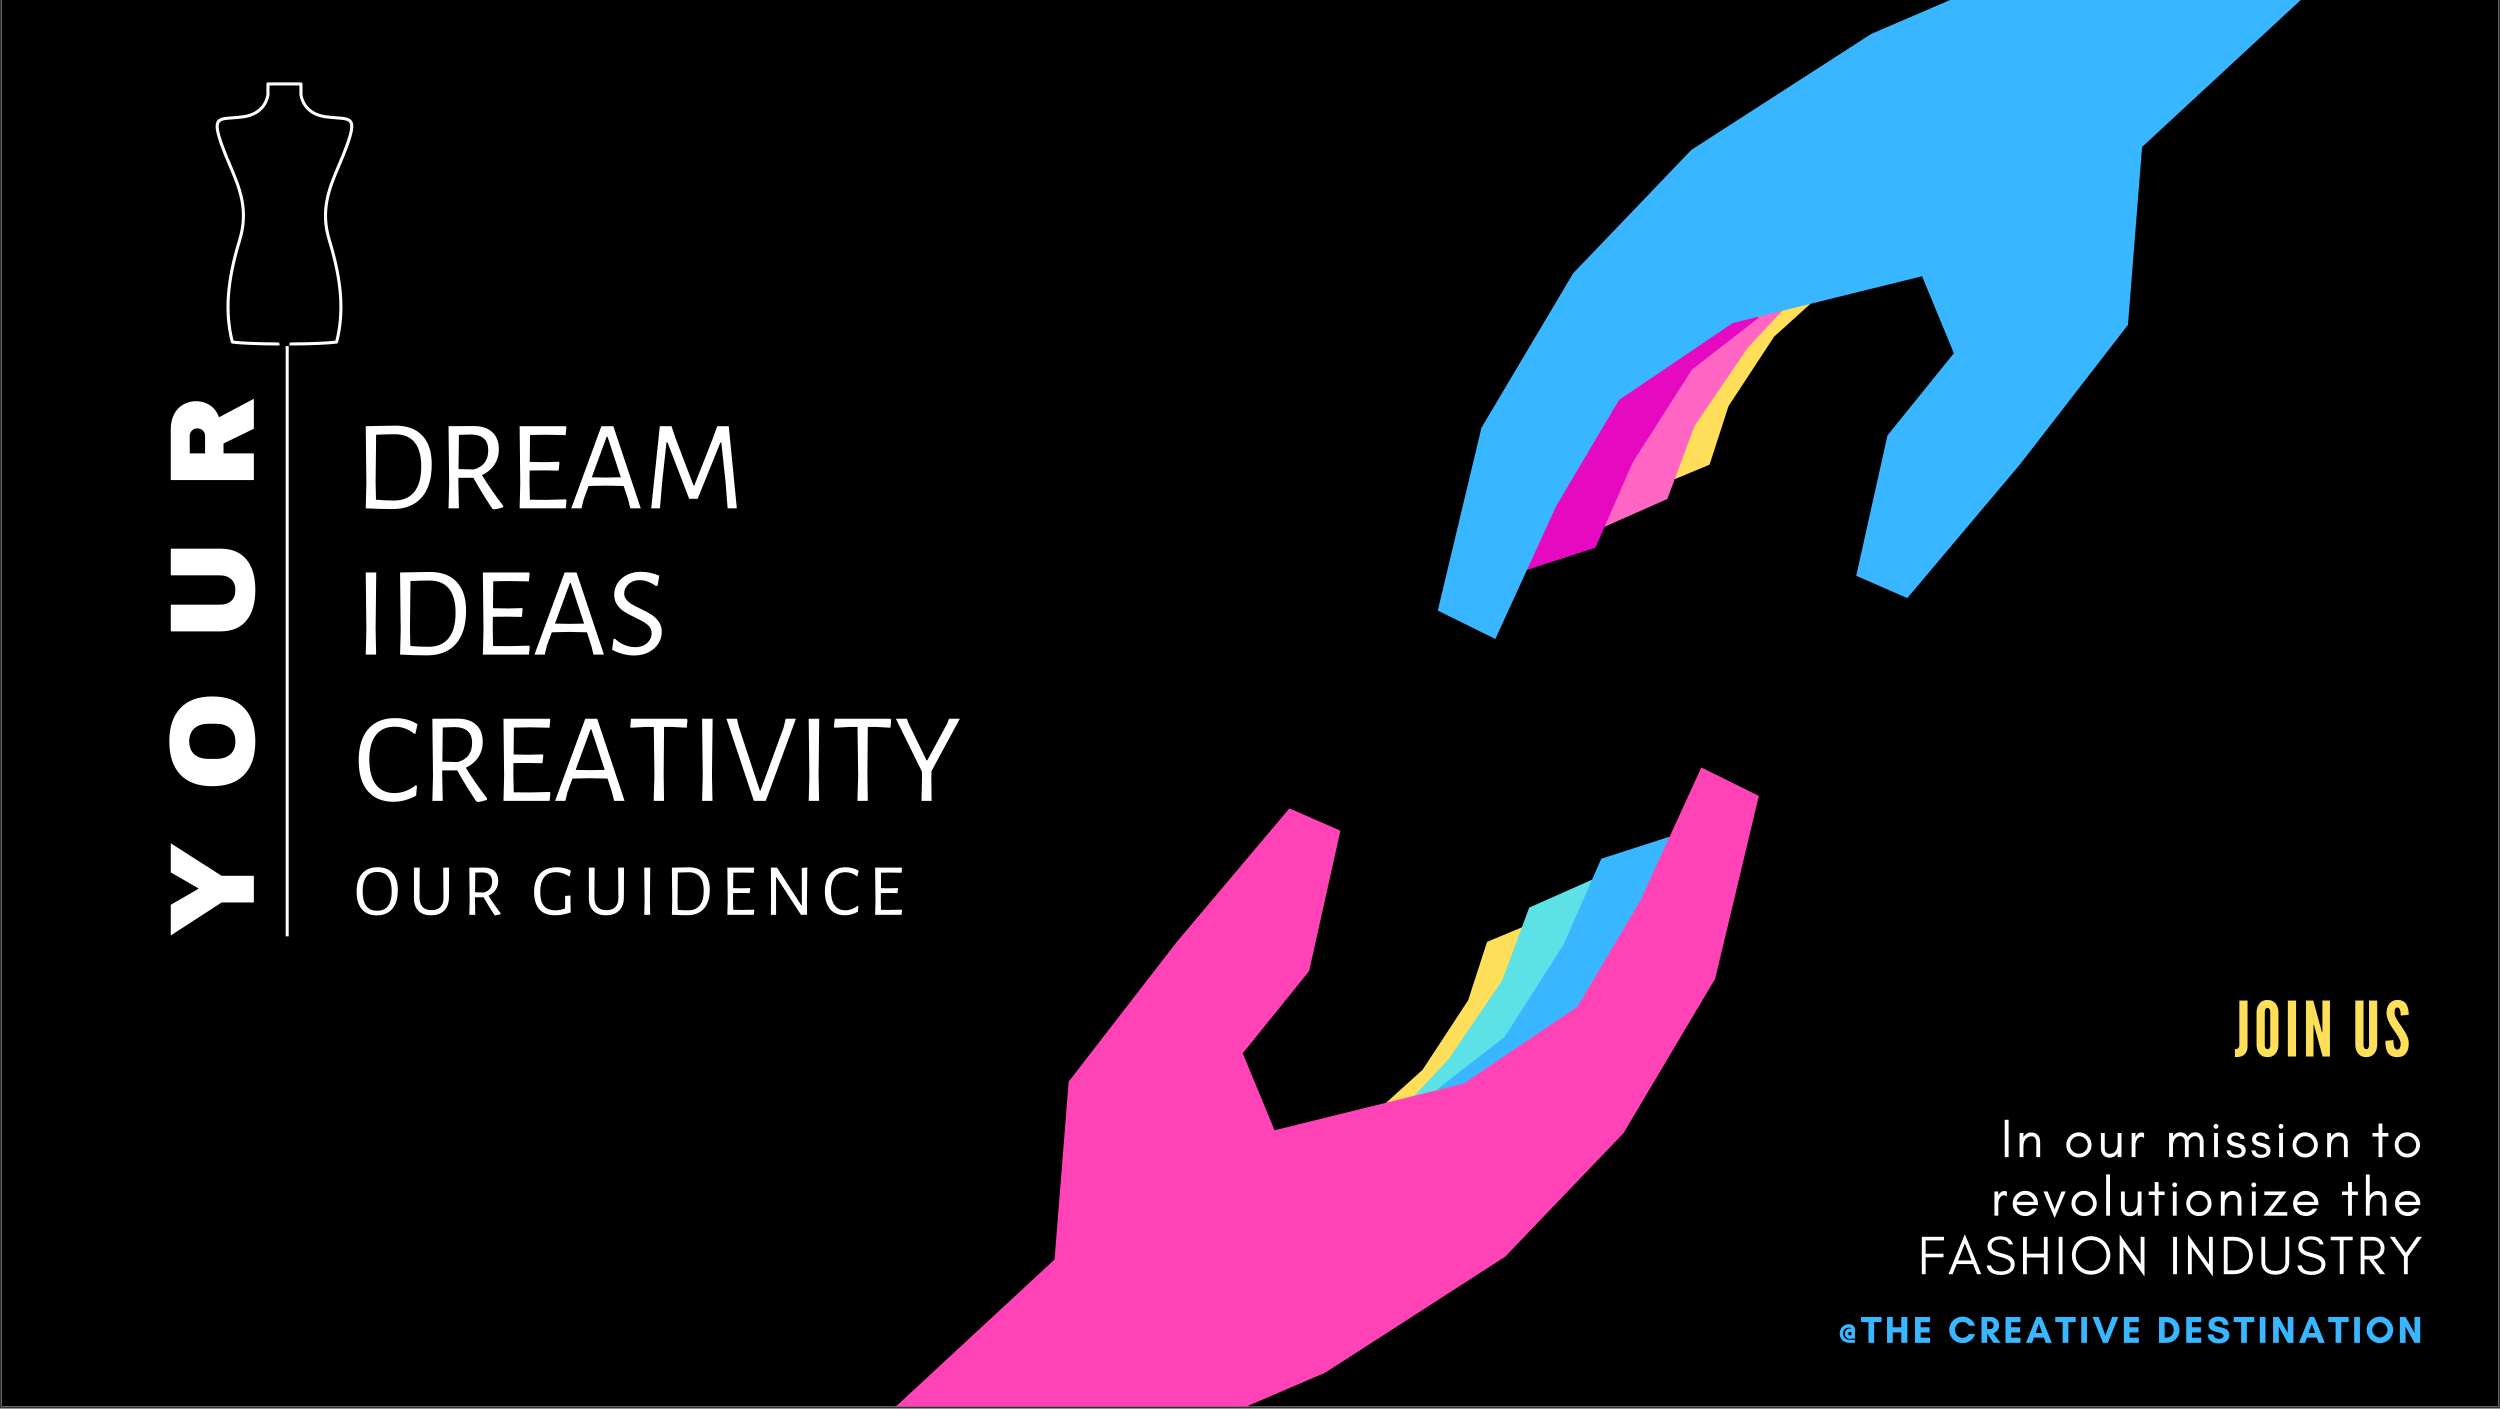 <svg xmlns="http://www.w3.org/2000/svg" xmlns:xlink="http://www.w3.org/1999/xlink" width="1640" zoomAndPan="magnify" viewBox="0 0 1230 693" height="924" preserveAspectRatio="xMidYMid meet" version="1.0"><rect x="0" y="0" width="1230" height="693" fill="#333333" stroke="none"/><defs><g/><clipPath id="1c43f8ea2a"><path d="M 0.887 0 L 1229.113 0 L 1229.113 692 L 0.887 692 Z M 0.887 0 " clip-rule="nonzero"/></clipPath><clipPath id="3036979d92"><path d="M 438 377 L 866 377 L 866 692 L 438 692 Z M 438 377 " clip-rule="nonzero"/></clipPath><clipPath id="df8bed93d0"><path d="M 106 40.395 L 174 40.395 L 174 169.961 L 106 169.961 Z M 106 40.395 " clip-rule="nonzero"/></clipPath></defs><g clip-path="url(#1c43f8ea2a)"><path fill="#ffffff" d="M 0.887 0 L 1229.113 0 L 1229.113 699.492 L 0.887 699.492 Z M 0.887 0 " fill-opacity="1" fill-rule="nonzero"/><path fill="#ffffff" d="M 0.887 0 L 1229.113 0 L 1229.113 692 L 0.887 692 Z M 0.887 0 " fill-opacity="1" fill-rule="nonzero"/><path fill="#000000" d="M 0.887 0 L 1229.113 0 L 1229.113 692 L 0.887 692 Z M 0.887 0 " fill-opacity="1" fill-rule="nonzero"/></g><path fill="#ffde59" d="M 681.957 542.555 L 699.891 526.344 L 722.32 492.156 L 731.633 463.387 L 748.773 456.238 L 757.168 473.754 L 730.203 515.238 L 688.719 547.383 L 681.957 542.555 " fill-opacity="1" fill-rule="nonzero"/><path fill="#5ce1e6" d="M 695.461 539.512 L 712.84 520.93 L 739.016 482.43 L 752.395 446.508 L 783.289 432.809 L 795.547 456.238 L 745.512 525.094 L 699.086 547.383 L 695.461 539.512 " fill-opacity="1" fill-rule="nonzero"/><path fill="#38b6ff" d="M 707.148 535.863 L 740.266 510.172 L 769.398 464.566 L 787.801 422.496 L 821.473 411.609 L 826.648 448.867 L 761.32 542.555 L 707.148 535.863 " fill-opacity="1" fill-rule="nonzero"/><g clip-path="url(#3036979d92)"><path fill="#ff43b7" d="M 438.711 693.895 L 518.836 619.668 L 525.789 532.129 L 578.777 463.664 L 634.352 397.723 L 659.488 408.699 L 644.109 477.766 L 611.449 518.207 L 627.094 556.086 L 720.18 533.102 L 776.184 495.227 L 807.078 443.066 L 837.031 377.594 L 865.359 391.586 L 843.875 481.527 L 798.738 557.555 L 740.586 618.266 L 652.074 675.324 L 609.508 693.617 L 556.918 773.367 L 438.711 773.367 L 438.711 693.895 " fill-opacity="1" fill-rule="nonzero"/></g><path fill="#ffde59" d="M 890.781 149.438 L 872.852 165.648 L 850.422 199.832 L 841.109 228.605 L 823.969 235.754 L 815.57 218.238 L 842.539 176.75 L 884.023 144.605 L 890.781 149.438 " fill-opacity="1" fill-rule="nonzero"/><path fill="#ff66c4" d="M 877.277 152.477 L 859.902 171.062 L 833.723 209.562 L 820.344 245.48 L 789.449 259.18 L 777.195 235.754 L 827.23 166.898 L 873.656 144.605 L 877.277 152.477 " fill-opacity="1" fill-rule="nonzero"/><path fill="#e50ac2" d="M 865.59 156.129 L 832.477 181.816 L 803.344 227.426 L 784.938 269.492 L 751.266 280.383 L 746.09 243.121 L 811.422 149.438 L 865.59 156.129 " fill-opacity="1" fill-rule="nonzero"/><path fill="#38b6ff" d="M 1134.027 -1.902 L 1053.906 72.324 L 1046.953 159.859 L 993.961 228.328 L 938.387 294.266 L 913.254 283.293 L 928.633 214.227 L 961.289 173.781 L 945.648 135.906 L 852.559 158.891 L 796.555 196.766 L 765.66 248.926 L 735.707 314.398 L 707.383 300.402 L 728.867 210.465 L 774 134.434 L 832.156 73.727 L 920.664 16.668 L 963.23 -1.625 L 1015.82 -81.375 L 1134.027 -81.375 L 1134.027 -1.902 " fill-opacity="1" fill-rule="nonzero"/><path stroke-linecap="butt" transform="matrix(-0, -0.748, 0.749, -0, 140.549, 460.668)" fill="none" stroke-linejoin="miter" d="M -0 0.998 L 388.246 0.998 " stroke="#ffffff" stroke-width="2" stroke-opacity="1" stroke-miterlimit="4"/><g clip-path="url(#df8bed93d0)"><path fill="#ffffff" d="M 166.184 80.793 C 161.281 92.332 156.652 103.227 161.305 118.414 C 167.371 138.211 168.512 153.41 164.992 167.598 C 160.922 168.094 152.84 168.426 143.137 168.484 C 142.734 168.488 142.402 168.809 142.387 169.211 L 142.27 172.098 C 142.266 172.23 142.16 172.332 142.027 172.332 C 141.609 172.332 141.27 172.672 141.27 173.086 L 141.27 277.887 C 141.27 278.605 140.68 279.191 139.957 279.191 C 139.234 279.191 138.645 278.605 138.645 277.887 L 138.645 173.086 C 138.645 172.672 138.309 172.332 137.887 172.332 C 137.758 172.332 137.648 172.23 137.645 172.098 L 137.527 169.211 C 137.512 168.809 137.184 168.488 136.777 168.484 C 127.074 168.426 118.992 168.094 114.926 167.598 C 111.402 153.41 112.543 138.211 118.609 118.414 C 123.266 103.227 118.633 92.332 113.73 80.793 C 112.402 77.664 111.027 74.434 109.836 71.082 C 107.656 64.949 107.113 61.742 108.027 60.352 C 108.832 59.129 111.129 58.965 114.309 58.738 C 115.957 58.621 117.828 58.488 119.941 58.188 C 131.77 56.504 132.594 46.605 132.598 46.504 C 132.602 46.484 132.602 46.469 132.602 46.453 L 132.602 42.035 L 147.312 42.035 L 147.312 46.453 C 147.312 46.469 147.316 46.484 147.316 46.504 C 147.32 46.605 148.145 56.504 159.977 58.188 C 162.086 58.488 163.957 58.621 165.605 58.738 C 168.785 58.965 171.086 59.129 171.887 60.352 C 172.801 61.742 172.262 64.949 170.078 71.082 C 168.887 74.434 167.512 77.664 166.184 80.793 Z M 173.156 59.523 C 171.941 57.676 169.328 57.488 165.715 57.234 C 164.09 57.117 162.25 56.984 160.188 56.691 C 149.766 55.211 148.883 47.016 148.832 46.422 L 148.832 41.281 C 148.832 40.863 148.492 40.527 148.07 40.527 L 131.844 40.527 C 131.422 40.527 131.086 40.863 131.086 41.281 L 131.086 46.422 C 131.039 46.898 130.102 55.215 119.727 56.691 C 117.664 56.984 115.824 57.117 114.199 57.234 C 110.586 57.488 107.973 57.676 106.758 59.523 C 105.508 61.426 105.957 64.695 108.406 71.586 C 109.613 74.977 110.996 78.234 112.336 81.383 C 117.129 92.66 121.652 103.309 117.16 117.973 C 110.938 138.281 109.832 153.855 113.582 168.469 C 113.656 168.766 113.906 168.988 114.211 169.031 C 118.055 169.559 126.184 169.914 136.043 169.992 L 136.129 172.16 C 136.156 172.832 136.555 173.402 137.129 173.672 L 137.129 277.887 C 137.129 279.438 138.398 280.699 139.957 280.699 C 141.516 280.699 142.785 279.438 142.785 277.887 L 142.785 173.672 C 143.359 173.402 143.762 172.832 143.785 172.16 L 143.871 169.992 C 153.73 169.914 161.859 169.559 165.703 169.031 C 166.008 168.988 166.258 168.766 166.332 168.469 C 170.082 153.855 168.977 138.281 162.754 117.973 C 158.262 103.309 162.789 92.66 167.578 81.383 C 168.918 78.234 170.301 74.977 171.508 71.586 C 173.961 64.695 174.406 61.426 173.156 59.523 " fill-opacity="1" fill-rule="nonzero"/></g><g fill="#ffffff" fill-opacity="1"><g transform="translate(174.083, 250.084)"><g><path d="M 20.484 -40.672 C 26.242 -40.672 30.656 -39.031 33.719 -35.75 C 36.789 -32.469 38.328 -27.758 38.328 -21.625 C 38.328 -14.52 36.664 -9.078 33.344 -5.297 C 30.031 -1.516 25.266 0.375 19.047 0.375 C 17.316 0.375 15.223 0.344 12.766 0.281 C 10.305 0.219 8.023 0.125 5.922 0 L 5.859 0 L 6.172 -12.172 L 5.859 -40.406 L 5.922 -40.406 Z M 19.859 -3.844 C 24.148 -3.844 27.438 -5.238 29.719 -8.031 C 32.008 -10.832 33.156 -15.004 33.156 -20.547 C 33.156 -31.141 28.805 -36.438 20.109 -36.438 C 17.461 -36.438 14.414 -36.352 10.969 -36.188 L 10.719 -12.609 L 10.906 -4.219 C 12.207 -4.094 13.77 -4 15.594 -3.938 C 17.426 -3.875 18.848 -3.844 19.859 -3.844 Z M 19.859 -3.844 "/></g></g></g><g fill="#ffffff" fill-opacity="1"><g transform="translate(214.81, 250.084)"><g><path d="M 22.312 -16.328 C 25.094 -11.742 28.582 -6.703 32.781 -1.203 L 32.719 -0.562 C 31.207 0.02 29.656 0.395 28.062 0.562 L 27.359 0.125 C 23.91 -5.039 20.82 -10.082 18.094 -15 L 10.719 -15 L 10.719 -12.609 L 10.969 0 L 5.859 0 L 6.172 -12.172 L 5.859 -40.406 L 18.219 -40.469 C 22.164 -40.469 25.223 -39.469 27.391 -37.469 C 29.555 -35.477 30.641 -32.633 30.641 -28.938 C 30.641 -26.164 29.914 -23.676 28.469 -21.469 C 27.02 -19.258 24.969 -17.547 22.312 -16.328 Z M 10.781 -19.297 L 18.344 -19.109 C 23.051 -20.453 25.406 -23.582 25.406 -28.5 C 25.406 -31.062 24.711 -32.984 23.328 -34.266 C 21.941 -35.547 19.859 -36.227 17.078 -36.312 L 10.969 -36.125 Z M 10.781 -19.297 "/></g></g></g><g fill="#ffffff" fill-opacity="1"><g transform="translate(249.799, 250.084)"><g><path d="M 28.938 -3.906 L 28.562 0 L 5.859 0 L 6.172 -12.172 L 5.859 -40.406 L 28.625 -40.406 L 28.875 -39.906 L 28.5 -36 L 18.984 -36.188 L 10.969 -36.062 L 10.844 -22.828 L 18.406 -22.703 L 25.094 -22.891 L 25.469 -22.438 L 25.031 -18.531 L 17.969 -18.656 L 10.781 -18.594 L 10.719 -12.609 L 10.906 -4.219 L 18.922 -4.156 L 28.625 -4.406 Z M 28.938 -3.906 "/></g></g></g><g fill="#ffffff" fill-opacity="1"><g transform="translate(280.187, 250.084)"><g><path d="M 35.047 0 L 29.891 0 L 28.938 -4.031 L 26.672 -10.969 L 17.594 -11.156 L 9.391 -10.969 L 6.938 -4.281 L 5.922 0 L 0.875 0 L 15.703 -40.406 L 21.562 -40.406 Z M 25.281 -15.25 L 18.719 -35.188 L 18.281 -35.188 L 10.969 -15.25 L 18.031 -15.125 Z M 25.281 -15.25 "/></g></g></g><g fill="#ffffff" fill-opacity="1"><g transform="translate(316.626, 250.084)"><g><path d="M 45.891 0 L 41.359 0 L 40.406 -12.297 L 38.266 -32.406 L 37.828 -32.406 L 26.609 -4.672 L 22.438 -4.672 L 11.797 -32.406 L 11.281 -32.406 L 9.141 -12.672 L 8.062 0 L 3.781 0 L 8 -40.406 L 13.75 -40.406 L 15.828 -34.234 L 24.594 -11.219 L 24.969 -11.219 L 34.172 -34.609 L 36.25 -40.406 L 41.922 -40.406 Z M 45.891 0 "/></g></g></g><g fill="#ffffff" fill-opacity="1"><g transform="translate(174.083, 322.061)"><g><path d="M 10.719 -12.609 L 10.969 0 L 5.859 0 L 6.172 -12.172 L 5.859 -40.406 L 11.031 -40.406 Z M 10.719 -12.609 "/></g></g></g><g fill="#ffffff" fill-opacity="1"><g transform="translate(190.979, 322.061)"><g><path d="M 20.484 -40.672 C 26.242 -40.672 30.656 -39.031 33.719 -35.75 C 36.789 -32.469 38.328 -27.758 38.328 -21.625 C 38.328 -14.52 36.664 -9.078 33.344 -5.297 C 30.031 -1.516 25.266 0.375 19.047 0.375 C 17.316 0.375 15.223 0.344 12.766 0.281 C 10.305 0.219 8.023 0.125 5.922 0 L 5.859 0 L 6.172 -12.172 L 5.859 -40.406 L 5.922 -40.406 Z M 19.859 -3.844 C 24.148 -3.844 27.438 -5.238 29.719 -8.031 C 32.008 -10.832 33.156 -15.004 33.156 -20.547 C 33.156 -31.141 28.805 -36.438 20.109 -36.438 C 17.461 -36.438 14.414 -36.352 10.969 -36.188 L 10.719 -12.609 L 10.906 -4.219 C 12.207 -4.094 13.77 -4 15.594 -3.938 C 17.426 -3.875 18.848 -3.844 19.859 -3.844 Z M 19.859 -3.844 "/></g></g></g><g fill="#ffffff" fill-opacity="1"><g transform="translate(231.706, 322.061)"><g><path d="M 28.938 -3.906 L 28.562 0 L 5.859 0 L 6.172 -12.172 L 5.859 -40.406 L 28.625 -40.406 L 28.875 -39.906 L 28.5 -36 L 18.984 -36.188 L 10.969 -36.062 L 10.844 -22.828 L 18.406 -22.703 L 25.094 -22.891 L 25.469 -22.438 L 25.031 -18.531 L 17.969 -18.656 L 10.781 -18.594 L 10.719 -12.609 L 10.906 -4.219 L 18.922 -4.156 L 28.625 -4.406 Z M 28.938 -3.906 "/></g></g></g><g fill="#ffffff" fill-opacity="1"><g transform="translate(262.093, 322.061)"><g><path d="M 35.047 0 L 29.891 0 L 28.938 -4.031 L 26.672 -10.969 L 17.594 -11.156 L 9.391 -10.969 L 6.938 -4.281 L 5.922 0 L 0.875 0 L 15.703 -40.406 L 21.562 -40.406 Z M 25.281 -15.25 L 18.719 -35.188 L 18.281 -35.188 L 10.969 -15.25 L 18.031 -15.125 Z M 25.281 -15.25 "/></g></g></g><g fill="#ffffff" fill-opacity="1"><g transform="translate(298.533, 322.061)"><g><path d="M 16.828 -40.734 C 19.734 -40.734 22.738 -40.102 25.844 -38.844 L 25.031 -33.984 L 24.141 -33.734 C 22.922 -34.648 21.629 -35.359 20.266 -35.859 C 18.898 -36.367 17.547 -36.625 16.203 -36.625 C 14.648 -36.625 13.297 -36.305 12.141 -35.672 C 10.984 -35.047 10.098 -34.227 9.484 -33.219 C 8.879 -32.219 8.578 -31.172 8.578 -30.078 C 8.578 -28.941 8.922 -27.941 9.609 -27.078 C 10.305 -26.211 11.18 -25.461 12.234 -24.828 C 13.285 -24.203 14.711 -23.453 16.516 -22.578 C 18.785 -21.523 20.613 -20.547 22 -19.641 C 23.383 -18.734 24.57 -17.586 25.562 -16.203 C 26.551 -14.816 27.047 -13.133 27.047 -11.156 C 27.047 -9.051 26.477 -7.117 25.344 -5.359 C 24.207 -3.598 22.609 -2.191 20.547 -1.141 C 18.492 -0.086 16.141 0.438 13.484 0.438 C 11.723 0.438 9.883 0.195 7.969 -0.281 C 6.062 -0.77 4.285 -1.473 2.641 -2.391 L 3.281 -7.562 L 3.969 -7.875 C 5.438 -6.445 7.062 -5.383 8.844 -4.688 C 10.633 -4 12.352 -3.656 14 -3.656 C 15.594 -3.656 17.008 -3.969 18.25 -4.594 C 19.488 -5.227 20.43 -6.07 21.078 -7.125 C 21.734 -8.176 22.062 -9.289 22.062 -10.469 C 22.062 -12.227 21.391 -13.645 20.047 -14.719 C 18.703 -15.789 16.664 -16.957 13.938 -18.219 C 11.707 -19.312 9.922 -20.285 8.578 -21.141 C 7.234 -22.004 6.078 -23.117 5.109 -24.484 C 4.141 -25.859 3.656 -27.531 3.656 -29.5 C 3.656 -31.562 4.211 -33.453 5.328 -35.172 C 6.441 -36.898 7.992 -38.258 9.984 -39.25 C 11.984 -40.238 14.266 -40.734 16.828 -40.734 Z M 16.828 -40.734 "/></g></g></g><g fill="#ffffff" fill-opacity="1"><g transform="translate(174.083, 394.038)"><g><path d="M 20.297 -40.734 C 24.547 -40.734 28.223 -39.723 31.328 -37.703 L 30.328 -33.094 L 29.766 -32.969 C 26.941 -35.32 23.703 -36.5 20.047 -36.5 C 16.055 -36.5 12.988 -35.125 10.844 -32.375 C 8.695 -29.625 7.625 -25.598 7.625 -20.297 C 7.625 -14.961 8.695 -10.883 10.844 -8.062 C 12.988 -5.25 16.016 -3.844 19.922 -3.844 C 21.773 -3.844 23.613 -4.176 25.438 -4.844 C 27.27 -5.52 28.941 -6.469 30.453 -7.688 L 31.078 -7.375 L 30.641 -2.578 C 26.984 -0.566 23.266 0.438 19.484 0.438 C 14.055 0.438 9.848 -1.316 6.859 -4.828 C 3.879 -8.336 2.391 -13.348 2.391 -19.859 C 2.391 -26.547 3.945 -31.695 7.062 -35.312 C 10.176 -38.926 14.586 -40.734 20.297 -40.734 Z M 20.297 -40.734 "/></g></g></g><g fill="#ffffff" fill-opacity="1"><g transform="translate(206.866, 394.038)"><g><path d="M 22.312 -16.328 C 25.094 -11.742 28.582 -6.703 32.781 -1.203 L 32.719 -0.562 C 31.207 0.02 29.656 0.395 28.062 0.562 L 27.359 0.125 C 23.91 -5.039 20.82 -10.082 18.094 -15 L 10.719 -15 L 10.719 -12.609 L 10.969 0 L 5.859 0 L 6.172 -12.172 L 5.859 -40.406 L 18.219 -40.469 C 22.164 -40.469 25.223 -39.469 27.391 -37.469 C 29.555 -35.477 30.641 -32.633 30.641 -28.938 C 30.641 -26.164 29.914 -23.676 28.469 -21.469 C 27.02 -19.258 24.969 -17.547 22.312 -16.328 Z M 10.781 -19.297 L 18.344 -19.109 C 23.051 -20.453 25.406 -23.582 25.406 -28.5 C 25.406 -31.062 24.711 -32.984 23.328 -34.266 C 21.941 -35.547 19.859 -36.227 17.078 -36.312 L 10.969 -36.125 Z M 10.781 -19.297 "/></g></g></g><g fill="#ffffff" fill-opacity="1"><g transform="translate(241.856, 394.038)"><g><path d="M 28.938 -3.906 L 28.562 0 L 5.859 0 L 6.172 -12.172 L 5.859 -40.406 L 28.625 -40.406 L 28.875 -39.906 L 28.5 -36 L 18.984 -36.188 L 10.969 -36.062 L 10.844 -22.828 L 18.406 -22.703 L 25.094 -22.891 L 25.469 -22.438 L 25.031 -18.531 L 17.969 -18.656 L 10.781 -18.594 L 10.719 -12.609 L 10.906 -4.219 L 18.922 -4.156 L 28.625 -4.406 Z M 28.938 -3.906 "/></g></g></g><g fill="#ffffff" fill-opacity="1"><g transform="translate(272.243, 394.038)"><g><path d="M 35.047 0 L 29.891 0 L 28.938 -4.031 L 26.672 -10.969 L 17.594 -11.156 L 9.391 -10.969 L 6.938 -4.281 L 5.922 0 L 0.875 0 L 15.703 -40.406 L 21.562 -40.406 Z M 25.281 -15.25 L 18.719 -35.188 L 18.281 -35.188 L 10.969 -15.25 L 18.031 -15.125 Z M 25.281 -15.25 "/></g></g></g><g fill="#ffffff" fill-opacity="1"><g transform="translate(308.683, 394.038)"><g><path d="M 29.562 -39.906 L 29.188 -36 L 22.125 -36.375 L 18.031 -36.375 L 17.844 -12.609 L 18.031 0 L 12.922 0 L 13.297 -12.172 L 12.984 -36.375 L 8.891 -36.375 L 1.703 -36 L 1.391 -36.5 L 1.766 -40.406 L 29.188 -40.406 Z M 29.562 -39.906 "/></g></g></g><g fill="#ffffff" fill-opacity="1"><g transform="translate(339.574, 394.038)"><g><path d="M 10.719 -12.609 L 10.969 0 L 5.859 0 L 6.172 -12.172 L 5.859 -40.406 L 11.031 -40.406 Z M 10.719 -12.609 "/></g></g></g><g fill="#ffffff" fill-opacity="1"><g transform="translate(356.47, 394.038)"><g><path d="M 20.297 0 L 14.438 0 L 0.953 -40.406 L 6.109 -40.406 L 7.062 -36.312 L 17.344 -5.109 L 17.719 -5.109 L 29.062 -36.062 L 30.078 -40.406 L 35.109 -40.406 Z M 20.297 0 "/></g></g></g><g fill="#ffffff" fill-opacity="1"><g transform="translate(392.027, 394.038)"><g><path d="M 10.719 -12.609 L 10.969 0 L 5.859 0 L 6.172 -12.172 L 5.859 -40.406 L 11.031 -40.406 Z M 10.719 -12.609 "/></g></g></g><g fill="#ffffff" fill-opacity="1"><g transform="translate(408.923, 394.038)"><g><path d="M 29.562 -39.906 L 29.188 -36 L 22.125 -36.375 L 18.031 -36.375 L 17.844 -12.609 L 18.031 0 L 12.922 0 L 13.297 -12.172 L 12.984 -36.375 L 8.891 -36.375 L 1.703 -36 L 1.391 -36.5 L 1.766 -40.406 L 29.188 -40.406 Z M 29.562 -39.906 "/></g></g></g><g fill="#ffffff" fill-opacity="1"><g transform="translate(439.815, 394.038)"><g><path d="M 18.406 -11.797 L 18.531 0 L 13.562 0 L 13.812 -11.797 L 13.75 -14.438 L 0.953 -40.406 L 6.375 -40.406 L 7.188 -38.141 L 16.016 -19.984 L 16.453 -19.984 L 26.172 -38.016 L 27.109 -40.406 L 32.406 -40.406 L 18.469 -14.625 Z M 18.406 -11.797 "/></g></g></g><g fill="#ffffff" fill-opacity="1"><g transform="translate(174.083, 466.015)"><g/></g></g><g fill="#ffffff" fill-opacity="1"><g transform="translate(984.305, 569.322)"><g><path d="M 3.922 0 L 3.922 -18.398 L 2.027 -18.398 L 2.027 0 Z M 3.922 0 "/></g></g></g><g fill="#ffffff" fill-opacity="1"><g transform="translate(991.609, 569.322)"><g><path d="M 10.254 0 L 12.148 0 L 12.148 -7.441 C 12.148 -8.82 11.77 -9.93 11.066 -10.77 C 10.688 -11.199 10.254 -11.527 9.738 -11.77 C 9.199 -12.012 8.523 -12.148 7.684 -12.148 C 6.816 -12.148 6.086 -11.902 5.438 -11.473 C 4.816 -11.066 4.301 -10.523 3.922 -9.848 L 3.922 -11.902 L 2.027 -11.902 L 2.027 0 L 3.922 0 L 3.922 -4.977 C 3.922 -6.492 4.195 -7.684 4.762 -8.578 C 5.086 -9.062 5.492 -9.469 6.008 -9.793 C 6.492 -10.09 7.168 -10.254 7.98 -10.254 C 8.793 -10.254 9.359 -9.957 9.711 -9.414 C 10.066 -8.875 10.254 -8.199 10.254 -7.441 Z M 10.254 0 "/></g></g></g><g fill="#ffffff" fill-opacity="1"><g transform="translate(1006.732, 569.322)"><g/></g></g><g fill="#ffffff" fill-opacity="1"><g transform="translate(1015.389, 569.322)"><g><path d="M 11.77 -6.008 C 11.77 -4.816 11.336 -3.816 10.496 -2.977 C 9.633 -2.109 8.629 -1.703 7.441 -1.703 C 6.25 -1.703 5.223 -2.109 4.383 -2.977 C 3.516 -3.816 3.113 -4.816 3.113 -6.008 C 3.113 -7.195 3.516 -8.199 4.383 -9.062 C 5.223 -9.902 6.25 -10.336 7.441 -10.336 C 8.629 -10.336 9.633 -9.902 10.496 -9.062 C 11.336 -8.199 11.77 -7.195 11.77 -6.008 Z M 13.664 -6.008 C 13.664 -7.711 13.039 -9.172 11.824 -10.391 C 10.605 -11.605 9.145 -12.23 7.441 -12.23 C 5.707 -12.23 4.246 -11.605 3.031 -10.391 C 1.812 -9.172 1.219 -7.711 1.219 -6.008 C 1.219 -4.273 1.812 -2.812 3.031 -1.625 C 4.246 -0.406 5.734 0.188 7.441 0.188 C 9.117 0.188 10.605 -0.406 11.824 -1.625 C 13.039 -2.812 13.664 -4.273 13.664 -6.008 Z M 13.664 -6.008 "/></g></g></g><g fill="#ffffff" fill-opacity="1"><g transform="translate(1031.621, 569.322)"><g><path d="M 10.254 -2.027 L 10.254 0 L 12.148 0 L 12.148 -11.902 L 10.254 -11.902 L 10.254 -6.926 C 10.254 -5.25 9.93 -3.977 9.309 -3.031 C 8.711 -2.109 7.656 -1.648 6.195 -1.648 C 5.383 -1.648 4.789 -1.922 4.438 -2.461 C 4.086 -3.004 3.922 -3.68 3.922 -4.465 L 3.922 -11.902 L 2.027 -11.902 L 2.027 -4.465 C 2.027 -3.086 2.379 -1.949 3.137 -1.055 C 3.895 -0.188 4.926 0.242 6.277 0.242 C 8.035 0.242 9.359 -0.516 10.254 -2.027 Z M 10.254 -2.027 "/></g></g></g><g fill="#ffffff" fill-opacity="1"><g transform="translate(1046.744, 569.322)"><g><path d="M 8.145 -9.441 L 8.145 -11.902 C 7.766 -12.066 7.359 -12.148 6.953 -12.148 C 5.602 -12.148 4.625 -11.391 4.004 -9.93 L 3.922 -9.441 L 3.922 -11.902 L 2.027 -11.902 L 2.027 0 L 3.922 0 L 3.922 -5.953 C 3.922 -6.926 4.141 -7.793 4.598 -8.578 C 4.816 -8.98 5.113 -9.336 5.465 -9.605 C 5.816 -9.875 6.25 -10.039 6.738 -10.039 C 7.223 -10.039 7.684 -9.82 8.145 -9.441 Z M 8.145 -9.441 "/></g></g></g><g fill="#ffffff" fill-opacity="1"><g transform="translate(1056.51, 569.322)"><g/></g></g><g fill="#ffffff" fill-opacity="1"><g transform="translate(1065.167, 569.322)"><g><path d="M 17.125 -0.055 L 19.02 -0.055 L 19.02 -7.496 C 19.02 -8.82 18.668 -9.93 18.02 -10.797 C 17.695 -11.227 17.262 -11.551 16.773 -11.824 C 16.262 -12.094 15.582 -12.23 14.773 -12.23 C 13.934 -12.23 13.203 -11.984 12.582 -11.551 C 12.012 -11.121 11.551 -10.605 11.172 -9.957 C 11.039 -10.254 10.875 -10.523 10.688 -10.797 C 10.363 -11.227 9.93 -11.551 9.441 -11.824 C 8.93 -12.094 8.25 -12.23 7.441 -12.23 C 6.602 -12.23 5.871 -11.984 5.25 -11.551 C 4.707 -11.148 4.273 -10.66 3.922 -10.039 L 3.922 -11.957 L 2.027 -11.957 L 2.027 -0.055 L 3.922 -0.055 L 3.922 -6.141 C 4.004 -7.09 4.246 -7.926 4.652 -8.605 C 4.926 -9.09 5.328 -9.523 5.816 -9.848 C 6.305 -10.172 6.816 -10.336 7.387 -10.336 C 7.926 -10.336 8.359 -10.227 8.629 -10.066 C 9.387 -9.578 9.793 -8.711 9.793 -7.496 L 9.793 -0.055 L 11.688 -0.055 L 11.688 -7.496 C 11.688 -7.629 11.66 -7.793 11.66 -7.926 C 11.742 -8.172 11.852 -8.387 11.984 -8.605 C 12.258 -9.09 12.66 -9.523 13.148 -9.848 C 13.637 -10.172 14.148 -10.336 14.719 -10.336 C 15.258 -10.336 15.691 -10.227 15.961 -10.066 C 16.719 -9.578 17.125 -8.711 17.125 -7.496 Z M 17.125 -0.055 "/></g></g></g><g fill="#ffffff" fill-opacity="1"><g transform="translate(1087.161, 569.322)"><g><path d="M 3.949 -16.016 C 3.707 -16.234 3.41 -16.367 3.086 -16.367 C 2.758 -16.367 2.461 -16.234 2.246 -16.016 C 2.004 -15.773 1.895 -15.477 1.895 -15.152 C 1.895 -14.828 2.004 -14.527 2.246 -14.312 C 2.461 -14.07 2.758 -13.961 3.086 -13.961 C 3.41 -13.961 3.707 -14.07 3.949 -14.312 C 4.168 -14.527 4.301 -14.828 4.301 -15.152 C 4.301 -15.477 4.168 -15.773 3.949 -16.016 Z M 4.059 0 L 4.059 -11.902 L 2.164 -11.902 L 2.164 0 Z M 4.059 0 "/></g></g></g><g fill="#ffffff" fill-opacity="1"><g transform="translate(1094.709, 569.322)"><g><path d="M 3.734 -1.676 C 3.273 -2.004 2.922 -2.543 2.734 -3.328 L 0.73 -3.328 C 1.137 -0.867 2.707 0.352 5.465 0.352 C 6.113 0.352 6.711 0.297 7.277 0.137 C 7.848 -0.027 8.332 -0.242 8.793 -0.543 C 9.711 -1.164 10.172 -2.109 10.172 -3.383 C 10.172 -4.68 9.578 -5.602 8.332 -6.195 C 7.82 -6.438 7.25 -6.629 6.629 -6.766 C 6.035 -6.898 5.465 -7.062 4.949 -7.223 C 4.41 -7.387 3.977 -7.602 3.625 -7.848 C 3.273 -8.09 3.086 -8.469 3.086 -9.008 C 3.086 -9.551 3.301 -9.957 3.734 -10.199 C 4.168 -10.469 4.68 -10.605 5.25 -10.605 C 5.844 -10.605 6.359 -10.469 6.766 -10.254 C 7.168 -10.039 7.496 -9.605 7.684 -8.957 L 9.711 -8.957 C 9.469 -10.145 8.957 -10.984 8.199 -11.445 C 7.414 -11.93 6.465 -12.176 5.305 -12.176 C 4.168 -12.176 3.164 -11.852 2.328 -11.254 C 1.516 -10.633 1.082 -9.738 1.082 -8.551 C 1.082 -7.98 1.246 -7.469 1.543 -7.035 C 1.867 -6.574 2.328 -6.223 2.922 -5.953 C 3.465 -5.707 4.031 -5.52 4.625 -5.355 C 5.223 -5.223 5.789 -5.059 6.332 -4.898 C 7.547 -4.492 8.172 -3.895 8.172 -3.137 C 8.172 -1.84 7.305 -1.219 5.574 -1.219 C 4.844 -1.219 4.219 -1.352 3.734 -1.676 Z M 3.734 -1.676 "/></g></g></g><g fill="#ffffff" fill-opacity="1"><g transform="translate(1106.937, 569.322)"><g><path d="M 3.734 -1.676 C 3.273 -2.004 2.922 -2.543 2.734 -3.328 L 0.73 -3.328 C 1.137 -0.867 2.707 0.352 5.465 0.352 C 6.113 0.352 6.711 0.297 7.277 0.137 C 7.848 -0.027 8.332 -0.242 8.793 -0.543 C 9.711 -1.164 10.172 -2.109 10.172 -3.383 C 10.172 -4.68 9.578 -5.602 8.332 -6.195 C 7.82 -6.438 7.25 -6.629 6.629 -6.766 C 6.035 -6.898 5.465 -7.062 4.949 -7.223 C 4.41 -7.387 3.977 -7.602 3.625 -7.848 C 3.273 -8.09 3.086 -8.469 3.086 -9.008 C 3.086 -9.551 3.301 -9.957 3.734 -10.199 C 4.168 -10.469 4.68 -10.605 5.25 -10.605 C 5.844 -10.605 6.359 -10.469 6.766 -10.254 C 7.168 -10.039 7.496 -9.605 7.684 -8.957 L 9.711 -8.957 C 9.469 -10.145 8.957 -10.984 8.199 -11.445 C 7.414 -11.93 6.465 -12.176 5.305 -12.176 C 4.168 -12.176 3.164 -11.852 2.328 -11.254 C 1.516 -10.633 1.082 -9.738 1.082 -8.551 C 1.082 -7.98 1.246 -7.469 1.543 -7.035 C 1.867 -6.574 2.328 -6.223 2.922 -5.953 C 3.465 -5.707 4.031 -5.52 4.625 -5.355 C 5.223 -5.223 5.789 -5.059 6.332 -4.898 C 7.547 -4.492 8.172 -3.895 8.172 -3.137 C 8.172 -1.84 7.305 -1.219 5.574 -1.219 C 4.844 -1.219 4.219 -1.352 3.734 -1.676 Z M 3.734 -1.676 "/></g></g></g><g fill="#ffffff" fill-opacity="1"><g transform="translate(1119.165, 569.322)"><g><path d="M 3.949 -16.016 C 3.707 -16.234 3.41 -16.367 3.086 -16.367 C 2.758 -16.367 2.461 -16.234 2.246 -16.016 C 2.004 -15.773 1.895 -15.477 1.895 -15.152 C 1.895 -14.828 2.004 -14.527 2.246 -14.312 C 2.461 -14.07 2.758 -13.961 3.086 -13.961 C 3.41 -13.961 3.707 -14.07 3.949 -14.312 C 4.168 -14.527 4.301 -14.828 4.301 -15.152 C 4.301 -15.477 4.168 -15.773 3.949 -16.016 Z M 4.059 0 L 4.059 -11.902 L 2.164 -11.902 L 2.164 0 Z M 4.059 0 "/></g></g></g><g fill="#ffffff" fill-opacity="1"><g transform="translate(1126.713, 569.322)"><g><path d="M 11.77 -6.008 C 11.77 -4.816 11.336 -3.816 10.496 -2.977 C 9.633 -2.109 8.629 -1.703 7.441 -1.703 C 6.25 -1.703 5.223 -2.109 4.383 -2.977 C 3.516 -3.816 3.113 -4.816 3.113 -6.008 C 3.113 -7.195 3.516 -8.199 4.383 -9.062 C 5.223 -9.902 6.25 -10.336 7.441 -10.336 C 8.629 -10.336 9.633 -9.902 10.496 -9.062 C 11.336 -8.199 11.77 -7.195 11.77 -6.008 Z M 13.664 -6.008 C 13.664 -7.711 13.039 -9.172 11.824 -10.391 C 10.605 -11.605 9.145 -12.23 7.441 -12.23 C 5.707 -12.23 4.246 -11.605 3.031 -10.391 C 1.812 -9.172 1.219 -7.711 1.219 -6.008 C 1.219 -4.273 1.812 -2.812 3.031 -1.625 C 4.246 -0.406 5.734 0.188 7.441 0.188 C 9.117 0.188 10.605 -0.406 11.824 -1.625 C 13.039 -2.812 13.664 -4.273 13.664 -6.008 Z M 13.664 -6.008 "/></g></g></g><g fill="#ffffff" fill-opacity="1"><g transform="translate(1142.945, 569.322)"><g><path d="M 10.254 0 L 12.148 0 L 12.148 -7.441 C 12.148 -8.82 11.77 -9.93 11.066 -10.77 C 10.688 -11.199 10.254 -11.527 9.738 -11.77 C 9.199 -12.012 8.523 -12.148 7.684 -12.148 C 6.816 -12.148 6.086 -11.902 5.438 -11.473 C 4.816 -11.066 4.301 -10.523 3.922 -9.848 L 3.922 -11.902 L 2.027 -11.902 L 2.027 0 L 3.922 0 L 3.922 -4.977 C 3.922 -6.492 4.195 -7.684 4.762 -8.578 C 5.086 -9.062 5.492 -9.469 6.008 -9.793 C 6.492 -10.09 7.168 -10.254 7.98 -10.254 C 8.793 -10.254 9.359 -9.957 9.711 -9.414 C 10.066 -8.875 10.254 -8.199 10.254 -7.441 Z M 10.254 0 "/></g></g></g><g fill="#ffffff" fill-opacity="1"><g transform="translate(1158.067, 569.322)"><g/></g></g><g fill="#ffffff" fill-opacity="1"><g transform="translate(1166.724, 569.322)"><g><path d="M 0.543 -10.145 L 3.516 -10.145 L 3.516 0 L 5.41 0 L 5.41 -10.145 L 8.359 -10.145 L 8.359 -11.902 L 5.41 -11.902 L 5.41 -16.531 L 3.516 -16.531 L 3.516 -11.902 L 0.543 -11.902 Z M 0.543 -10.145 "/></g></g></g><g fill="#ffffff" fill-opacity="1"><g transform="translate(1176.978, 569.322)"><g><path d="M 11.77 -6.008 C 11.77 -4.816 11.336 -3.816 10.496 -2.977 C 9.633 -2.109 8.629 -1.703 7.441 -1.703 C 6.25 -1.703 5.223 -2.109 4.383 -2.977 C 3.516 -3.816 3.113 -4.816 3.113 -6.008 C 3.113 -7.195 3.516 -8.199 4.383 -9.062 C 5.223 -9.902 6.25 -10.336 7.441 -10.336 C 8.629 -10.336 9.633 -9.902 10.496 -9.062 C 11.336 -8.199 11.77 -7.195 11.77 -6.008 Z M 13.664 -6.008 C 13.664 -7.711 13.039 -9.172 11.824 -10.391 C 10.605 -11.605 9.145 -12.23 7.441 -12.23 C 5.707 -12.23 4.246 -11.605 3.031 -10.391 C 1.812 -9.172 1.219 -7.711 1.219 -6.008 C 1.219 -4.273 1.812 -2.812 3.031 -1.625 C 4.246 -0.406 5.734 0.188 7.441 0.188 C 9.117 0.188 10.605 -0.406 11.824 -1.625 C 13.039 -2.812 13.664 -4.273 13.664 -6.008 Z M 13.664 -6.008 "/></g></g></g><g fill="#ffffff" fill-opacity="1"><g transform="translate(979.241, 598.117)"><g><path d="M 8.145 -9.441 L 8.145 -11.902 C 7.766 -12.066 7.359 -12.148 6.953 -12.148 C 5.602 -12.148 4.625 -11.391 4.004 -9.93 L 3.922 -9.441 L 3.922 -11.902 L 2.027 -11.902 L 2.027 0 L 3.922 0 L 3.922 -5.953 C 3.922 -6.926 4.141 -7.793 4.598 -8.578 C 4.816 -8.98 5.113 -9.336 5.465 -9.605 C 5.816 -9.875 6.25 -10.039 6.738 -10.039 C 7.223 -10.039 7.684 -9.82 8.145 -9.441 Z M 8.145 -9.441 "/></g></g></g><g fill="#ffffff" fill-opacity="1"><g transform="translate(989.007, 598.117)"><g><path d="M 13.664 -6.223 C 13.664 -7.848 13.012 -9.254 11.77 -10.469 C 10.551 -11.633 9.09 -12.23 7.441 -12.23 C 5.707 -12.23 4.246 -11.605 3.031 -10.391 C 1.812 -9.172 1.219 -7.711 1.219 -6.008 C 1.219 -4.273 1.812 -2.812 3.031 -1.625 C 3.598 -1.055 4.246 -0.621 5.004 -0.297 C 5.762 0.027 6.656 0.188 7.711 0.188 C 8.766 0.188 9.793 -0.137 10.82 -0.785 C 11.852 -1.434 12.609 -2.355 13.121 -3.488 L 10.957 -3.488 C 10.523 -2.922 10.012 -2.488 9.387 -2.164 C 8.766 -1.84 8.117 -1.703 7.441 -1.703 C 6.41 -1.703 5.492 -2.027 4.68 -2.707 C 3.867 -3.355 3.355 -4.195 3.191 -5.223 L 13.664 -5.223 Z M 11.66 -6.844 L 3.219 -6.844 C 3.328 -7.332 3.516 -7.793 3.789 -8.227 C 4.652 -9.633 5.871 -10.336 7.441 -10.336 C 8.441 -10.336 9.336 -10.012 10.117 -9.359 C 10.93 -8.684 11.418 -7.848 11.66 -6.844 Z M 11.66 -6.844 "/></g></g></g><g fill="#ffffff" fill-opacity="1"><g transform="translate(1005.104, 598.117)"><g><path d="M 5.762 1.137 L 11.227 -11.902 L 9.172 -11.902 L 5.762 -3.059 L 2.328 -11.902 L 0.27 -11.902 Z M 5.762 1.137 "/></g></g></g><g fill="#ffffff" fill-opacity="1"><g transform="translate(1017.954, 598.117)"><g><path d="M 11.77 -6.008 C 11.77 -4.816 11.336 -3.816 10.496 -2.977 C 9.633 -2.109 8.629 -1.703 7.441 -1.703 C 6.25 -1.703 5.223 -2.109 4.383 -2.977 C 3.516 -3.816 3.113 -4.816 3.113 -6.008 C 3.113 -7.195 3.516 -8.199 4.383 -9.062 C 5.223 -9.902 6.25 -10.336 7.441 -10.336 C 8.629 -10.336 9.633 -9.902 10.496 -9.062 C 11.336 -8.199 11.77 -7.195 11.77 -6.008 Z M 13.664 -6.008 C 13.664 -7.711 13.039 -9.172 11.824 -10.391 C 10.605 -11.605 9.145 -12.23 7.441 -12.23 C 5.707 -12.23 4.246 -11.605 3.031 -10.391 C 1.812 -9.172 1.219 -7.711 1.219 -6.008 C 1.219 -4.273 1.812 -2.812 3.031 -1.625 C 4.246 -0.406 5.734 0.188 7.441 0.188 C 9.117 0.188 10.605 -0.406 11.824 -1.625 C 13.039 -2.812 13.664 -4.273 13.664 -6.008 Z M 13.664 -6.008 "/></g></g></g><g fill="#ffffff" fill-opacity="1"><g transform="translate(1034.186, 598.117)"><g><path d="M 3.922 0 L 3.922 -20.293 L 2.027 -20.293 L 2.027 0 Z M 3.922 0 "/></g></g></g><g fill="#ffffff" fill-opacity="1"><g transform="translate(1041.49, 598.117)"><g><path d="M 10.254 -2.027 L 10.254 0 L 12.148 0 L 12.148 -11.902 L 10.254 -11.902 L 10.254 -6.926 C 10.254 -5.25 9.93 -3.977 9.309 -3.031 C 8.711 -2.109 7.656 -1.648 6.195 -1.648 C 5.383 -1.648 4.789 -1.922 4.438 -2.461 C 4.086 -3.004 3.922 -3.68 3.922 -4.465 L 3.922 -11.902 L 2.027 -11.902 L 2.027 -4.465 C 2.027 -3.086 2.379 -1.949 3.137 -1.055 C 3.895 -0.188 4.926 0.242 6.277 0.242 C 8.035 0.242 9.359 -0.516 10.254 -2.027 Z M 10.254 -2.027 "/></g></g></g><g fill="#ffffff" fill-opacity="1"><g transform="translate(1056.613, 598.117)"><g><path d="M 0.543 -10.145 L 3.516 -10.145 L 3.516 0 L 5.41 0 L 5.41 -10.145 L 8.359 -10.145 L 8.359 -11.902 L 5.41 -11.902 L 5.41 -16.531 L 3.516 -16.531 L 3.516 -11.902 L 0.543 -11.902 Z M 0.543 -10.145 "/></g></g></g><g fill="#ffffff" fill-opacity="1"><g transform="translate(1066.866, 598.117)"><g><path d="M 3.949 -16.016 C 3.707 -16.234 3.41 -16.367 3.086 -16.367 C 2.758 -16.367 2.461 -16.234 2.246 -16.016 C 2.004 -15.773 1.895 -15.477 1.895 -15.152 C 1.895 -14.828 2.004 -14.527 2.246 -14.312 C 2.461 -14.07 2.758 -13.961 3.086 -13.961 C 3.41 -13.961 3.707 -14.07 3.949 -14.312 C 4.168 -14.527 4.301 -14.828 4.301 -15.152 C 4.301 -15.477 4.168 -15.773 3.949 -16.016 Z M 4.059 0 L 4.059 -11.902 L 2.164 -11.902 L 2.164 0 Z M 4.059 0 "/></g></g></g><g fill="#ffffff" fill-opacity="1"><g transform="translate(1074.414, 598.117)"><g><path d="M 11.77 -6.008 C 11.77 -4.816 11.336 -3.816 10.496 -2.977 C 9.633 -2.109 8.629 -1.703 7.441 -1.703 C 6.25 -1.703 5.223 -2.109 4.383 -2.977 C 3.516 -3.816 3.113 -4.816 3.113 -6.008 C 3.113 -7.195 3.516 -8.199 4.383 -9.062 C 5.223 -9.902 6.25 -10.336 7.441 -10.336 C 8.629 -10.336 9.633 -9.902 10.496 -9.062 C 11.336 -8.199 11.77 -7.195 11.77 -6.008 Z M 13.664 -6.008 C 13.664 -7.711 13.039 -9.172 11.824 -10.391 C 10.605 -11.605 9.145 -12.23 7.441 -12.23 C 5.707 -12.23 4.246 -11.605 3.031 -10.391 C 1.812 -9.172 1.219 -7.711 1.219 -6.008 C 1.219 -4.273 1.812 -2.812 3.031 -1.625 C 4.246 -0.406 5.734 0.188 7.441 0.188 C 9.117 0.188 10.605 -0.406 11.824 -1.625 C 13.039 -2.812 13.664 -4.273 13.664 -6.008 Z M 13.664 -6.008 "/></g></g></g><g fill="#ffffff" fill-opacity="1"><g transform="translate(1090.646, 598.117)"><g><path d="M 10.254 0 L 12.148 0 L 12.148 -7.441 C 12.148 -8.82 11.77 -9.93 11.066 -10.77 C 10.688 -11.199 10.254 -11.527 9.738 -11.77 C 9.199 -12.012 8.523 -12.148 7.684 -12.148 C 6.816 -12.148 6.086 -11.902 5.438 -11.473 C 4.816 -11.066 4.301 -10.523 3.922 -9.848 L 3.922 -11.902 L 2.027 -11.902 L 2.027 0 L 3.922 0 L 3.922 -4.977 C 3.922 -6.492 4.195 -7.684 4.762 -8.578 C 5.086 -9.062 5.492 -9.469 6.008 -9.793 C 6.492 -10.09 7.168 -10.254 7.98 -10.254 C 8.793 -10.254 9.359 -9.957 9.711 -9.414 C 10.066 -8.875 10.254 -8.199 10.254 -7.441 Z M 10.254 0 "/></g></g></g><g fill="#ffffff" fill-opacity="1"><g transform="translate(1105.768, 598.117)"><g><path d="M 3.949 -16.016 C 3.707 -16.234 3.41 -16.367 3.086 -16.367 C 2.758 -16.367 2.461 -16.234 2.246 -16.016 C 2.004 -15.773 1.895 -15.477 1.895 -15.152 C 1.895 -14.828 2.004 -14.527 2.246 -14.312 C 2.461 -14.07 2.758 -13.961 3.086 -13.961 C 3.41 -13.961 3.707 -14.07 3.949 -14.312 C 4.168 -14.527 4.301 -14.828 4.301 -15.152 C 4.301 -15.477 4.168 -15.773 3.949 -16.016 Z M 4.059 0 L 4.059 -11.902 L 2.164 -11.902 L 2.164 0 Z M 4.059 0 "/></g></g></g><g fill="#ffffff" fill-opacity="1"><g transform="translate(1113.316, 598.117)"><g><path d="M 0.27 0 L 12.039 0 L 12.039 -1.758 L 3.895 -1.758 L 11.688 -11.902 L 0.73 -11.902 L 0.73 -10.145 L 8.062 -10.145 Z M 0.27 0 "/></g></g></g><g fill="#ffffff" fill-opacity="1"><g transform="translate(1126.978, 598.117)"><g><path d="M 13.664 -6.223 C 13.664 -7.848 13.012 -9.254 11.77 -10.469 C 10.551 -11.633 9.09 -12.23 7.441 -12.23 C 5.707 -12.23 4.246 -11.605 3.031 -10.391 C 1.812 -9.172 1.219 -7.711 1.219 -6.008 C 1.219 -4.273 1.812 -2.812 3.031 -1.625 C 3.598 -1.055 4.246 -0.621 5.004 -0.297 C 5.762 0.027 6.656 0.188 7.711 0.188 C 8.766 0.188 9.793 -0.137 10.82 -0.785 C 11.852 -1.434 12.609 -2.355 13.121 -3.488 L 10.957 -3.488 C 10.523 -2.922 10.012 -2.488 9.387 -2.164 C 8.766 -1.84 8.117 -1.703 7.441 -1.703 C 6.41 -1.703 5.492 -2.027 4.68 -2.707 C 3.867 -3.355 3.355 -4.195 3.191 -5.223 L 13.664 -5.223 Z M 11.66 -6.844 L 3.219 -6.844 C 3.328 -7.332 3.516 -7.793 3.789 -8.227 C 4.652 -9.633 5.871 -10.336 7.441 -10.336 C 8.441 -10.336 9.336 -10.012 10.117 -9.359 C 10.93 -8.684 11.418 -7.848 11.66 -6.844 Z M 11.66 -6.844 "/></g></g></g><g fill="#ffffff" fill-opacity="1"><g transform="translate(1143.075, 598.117)"><g/></g></g><g fill="#ffffff" fill-opacity="1"><g transform="translate(1151.732, 598.117)"><g><path d="M 0.543 -10.145 L 3.516 -10.145 L 3.516 0 L 5.41 0 L 5.41 -10.145 L 8.359 -10.145 L 8.359 -11.902 L 5.41 -11.902 L 5.41 -16.531 L 3.516 -16.531 L 3.516 -11.902 L 0.543 -11.902 Z M 0.543 -10.145 "/></g></g></g><g fill="#ffffff" fill-opacity="1"><g transform="translate(1161.985, 598.117)"><g><path d="M 3.922 0 L 3.922 -4.977 C 3.922 -6.629 4.195 -7.871 4.762 -8.738 C 5.086 -9.227 5.492 -9.578 6.008 -9.848 C 6.492 -10.117 7.168 -10.254 7.98 -10.254 C 8.793 -10.254 9.359 -9.957 9.711 -9.414 C 10.066 -8.875 10.254 -8.199 10.254 -7.441 L 10.254 0 L 12.148 0 L 12.148 -7.441 C 12.148 -8.82 11.77 -9.93 11.066 -10.77 C 10.688 -11.199 10.254 -11.527 9.738 -11.77 C 9.199 -12.012 8.523 -12.148 7.684 -12.148 C 6.816 -12.148 6.086 -11.902 5.438 -11.473 C 4.816 -11.066 4.301 -10.523 3.922 -9.848 L 3.922 -20.293 L 2.027 -20.293 L 2.027 0 Z M 3.922 0 "/></g></g></g><g fill="#ffffff" fill-opacity="1"><g transform="translate(1177.108, 598.117)"><g><path d="M 13.664 -6.223 C 13.664 -7.848 13.012 -9.254 11.77 -10.469 C 10.551 -11.633 9.09 -12.23 7.441 -12.23 C 5.707 -12.23 4.246 -11.605 3.031 -10.391 C 1.812 -9.172 1.219 -7.711 1.219 -6.008 C 1.219 -4.273 1.812 -2.812 3.031 -1.625 C 3.598 -1.055 4.246 -0.621 5.004 -0.297 C 5.762 0.027 6.656 0.188 7.711 0.188 C 8.766 0.188 9.793 -0.137 10.82 -0.785 C 11.852 -1.434 12.609 -2.355 13.121 -3.488 L 10.957 -3.488 C 10.523 -2.922 10.012 -2.488 9.387 -2.164 C 8.766 -1.84 8.117 -1.703 7.441 -1.703 C 6.41 -1.703 5.492 -2.027 4.68 -2.707 C 3.867 -3.355 3.355 -4.195 3.191 -5.223 L 13.664 -5.223 Z M 11.66 -6.844 L 3.219 -6.844 C 3.328 -7.332 3.516 -7.793 3.789 -8.227 C 4.652 -9.633 5.871 -10.336 7.441 -10.336 C 8.441 -10.336 9.336 -10.012 10.117 -9.359 C 10.93 -8.684 11.418 -7.848 11.66 -6.844 Z M 11.66 -6.844 "/></g></g></g><g fill="#ffffff" fill-opacity="1"><g transform="translate(943.505, 626.913)"><g><path d="M 12.961 -16.641 L 12.961 -18.398 L 2.027 -18.398 L 2.027 0 L 3.922 0 L 3.922 -8.305 L 12.688 -8.305 L 12.688 -10.09 L 3.922 -10.09 L 3.922 -16.641 Z M 12.961 -16.641 "/></g></g></g><g fill="#ffffff" fill-opacity="1"><g transform="translate(958.358, 626.913)"><g><path d="M 5.004 -6.766 L 8.359 -15.23 L 11.688 -6.766 Z M 16.422 0 L 8.359 -19.668 L 0.27 0 L 2.328 0 L 4.301 -5.004 L 12.391 -5.004 L 14.367 0 Z M 16.422 0 "/></g></g></g><g fill="#ffffff" fill-opacity="1"><g transform="translate(976.402, 626.913)"><g><path d="M 7.117 -8.656 C 9.496 -8.09 11.121 -7.469 11.984 -6.766 C 12.582 -6.277 12.879 -5.656 12.879 -4.898 C 12.879 -4.141 12.715 -3.516 12.391 -3.086 C 11.578 -1.949 10.117 -1.379 8.062 -1.379 C 5.195 -1.379 3.57 -2.355 3.219 -4.301 L 1 -4.301 C 1.648 -1.191 4.004 0.352 8.062 0.352 C 9.875 0.352 11.391 -0.027 12.609 -0.84 C 14.07 -1.785 14.828 -3.191 14.828 -5.031 C 14.828 -6.547 14.23 -7.711 13.039 -8.523 C 12.203 -9.117 10.848 -9.66 8.98 -10.145 C 7.09 -10.633 5.871 -11.039 5.305 -11.336 C 4.059 -11.957 3.438 -12.824 3.465 -13.961 C 3.465 -14.555 3.57 -15.07 3.844 -15.449 C 4.547 -16.504 5.789 -17.043 7.574 -17.043 C 10.09 -17.043 11.527 -16.234 11.902 -14.664 L 13.961 -14.664 C 13.285 -17.316 11.148 -18.668 7.574 -18.668 C 5.953 -18.668 4.52 -18.234 3.328 -17.371 C 2.109 -16.504 1.488 -15.23 1.488 -13.5 C 1.488 -11.148 3.383 -9.523 7.117 -8.656 Z M 7.117 -8.656 "/></g></g></g><g fill="#ffffff" fill-opacity="1"><g transform="translate(993.283, 626.913)"><g><path d="M 3.922 0 L 3.922 -8.227 L 12.281 -8.227 L 12.281 0 L 14.176 0 L 14.176 -18.398 L 12.281 -18.398 L 12.281 -10.117 L 3.922 -10.117 L 3.922 -18.398 L 2.027 -18.398 L 2.027 0 Z M 3.922 0 "/></g></g></g><g fill="#ffffff" fill-opacity="1"><g transform="translate(1010.841, 626.913)"><g><path d="M 3.922 0 L 3.922 -18.398 L 2.027 -18.398 L 2.027 0 Z M 3.922 0 "/></g></g></g><g fill="#ffffff" fill-opacity="1"><g transform="translate(1018.145, 626.913)"><g><path d="M 18.234 -9.254 C 18.234 -7.141 17.477 -5.355 16.016 -3.895 C 14.527 -2.406 12.742 -1.676 10.66 -1.676 C 8.578 -1.676 6.789 -2.406 5.328 -3.895 C 3.844 -5.355 3.113 -7.141 3.113 -9.254 C 3.113 -11.309 3.844 -13.094 5.328 -14.582 C 6.789 -16.043 8.578 -16.801 10.66 -16.801 C 12.742 -16.801 14.527 -16.043 16.016 -14.582 C 17.477 -13.094 18.234 -11.309 18.234 -9.254 Z M 20.129 -9.254 C 20.129 -10.551 19.859 -11.77 19.371 -12.934 C 18.883 -14.07 18.207 -15.07 17.344 -15.934 C 16.477 -16.773 15.477 -17.449 14.34 -17.938 C 13.176 -18.426 11.957 -18.695 10.66 -18.695 C 9.359 -18.695 8.117 -18.426 6.98 -17.938 C 5.844 -17.449 4.844 -16.773 3.977 -15.934 C 3.113 -15.07 2.434 -14.07 1.949 -12.934 C 1.461 -11.77 1.219 -10.551 1.219 -9.254 C 1.219 -7.953 1.461 -6.711 1.949 -5.574 C 2.434 -4.41 3.113 -3.41 3.977 -2.543 C 4.844 -1.676 5.844 -1 6.98 -0.516 C 8.117 -0.027 9.359 0.215 10.66 0.215 C 11.957 0.215 13.176 -0.027 14.34 -0.516 C 15.477 -1 16.477 -1.676 17.344 -2.543 C 18.207 -3.41 18.883 -4.41 19.371 -5.574 C 19.859 -6.711 20.129 -7.953 20.129 -9.254 Z M 20.129 -9.254 "/></g></g></g><g fill="#ffffff" fill-opacity="1"><g transform="translate(1040.842, 626.913)"><g><path d="M 3.922 -13.555 L 14.258 1.137 L 14.258 -18.398 L 12.363 -18.398 L 12.363 -4.871 L 2.027 -19.562 L 2.027 0 L 3.922 0 Z M 3.922 -13.555 "/></g></g></g><g fill="#ffffff" fill-opacity="1"><g transform="translate(1058.481, 626.913)"><g/></g></g><g fill="#ffffff" fill-opacity="1"><g transform="translate(1067.138, 626.913)"><g><path d="M 3.922 0 L 3.922 -18.398 L 2.027 -18.398 L 2.027 0 Z M 3.922 0 "/></g></g></g><g fill="#ffffff" fill-opacity="1"><g transform="translate(1074.443, 626.913)"><g><path d="M 3.922 -13.555 L 14.258 1.137 L 14.258 -18.398 L 12.363 -18.398 L 12.363 -4.871 L 2.027 -19.562 L 2.027 0 L 3.922 0 Z M 3.922 -13.555 "/></g></g></g><g fill="#ffffff" fill-opacity="1"><g transform="translate(1092.081, 626.913)"><g><path d="M 16.312 -9.199 C 16.312 -10.523 16.043 -11.742 15.559 -12.879 C 15.07 -14.016 14.395 -14.988 13.555 -15.801 C 12.688 -16.613 11.688 -17.234 10.551 -17.695 C 9.387 -18.152 8.145 -18.398 6.844 -18.398 L 2.027 -18.398 L 2.027 0 L 6.844 0 C 8.145 0 9.387 -0.215 10.551 -0.676 C 11.688 -1.137 12.688 -1.785 13.555 -2.598 C 14.395 -3.41 15.07 -4.355 15.559 -5.492 C 16.043 -6.629 16.312 -7.848 16.312 -9.199 Z M 14.473 -9.199 C 14.473 -7.09 13.719 -5.328 12.258 -3.949 C 10.797 -2.57 9.008 -1.895 6.898 -1.895 L 3.922 -1.895 L 3.922 -16.504 L 6.898 -16.504 C 9.008 -16.504 10.797 -15.801 12.258 -14.449 C 13.719 -13.039 14.473 -11.281 14.473 -9.199 Z M 14.473 -9.199 "/></g></g></g><g fill="#ffffff" fill-opacity="1"><g transform="translate(1110.964, 626.913)"><g><path d="M 15.34 -6.086 L 15.34 -18.398 L 13.445 -18.398 L 13.445 -5.816 C 13.445 -5.059 13.312 -4.438 13.039 -3.922 C 12.258 -2.406 10.742 -1.648 8.496 -1.648 C 7.035 -1.648 5.871 -1.977 5.004 -2.625 C 4.004 -3.355 3.516 -4.41 3.516 -5.816 L 3.516 -18.398 L 1.625 -18.398 L 1.625 -6.086 C 1.625 -4.086 2.273 -2.516 3.57 -1.379 C 4.789 -0.297 6.438 0.242 8.496 0.242 C 10.523 0.242 12.148 -0.297 13.391 -1.379 C 14.691 -2.516 15.34 -4.086 15.34 -6.086 Z M 15.34 -6.086 "/></g></g></g><g fill="#ffffff" fill-opacity="1"><g transform="translate(1129.279, 626.913)"><g><path d="M 7.117 -8.656 C 9.496 -8.09 11.121 -7.469 11.984 -6.766 C 12.582 -6.277 12.879 -5.656 12.879 -4.898 C 12.879 -4.141 12.715 -3.516 12.391 -3.086 C 11.578 -1.949 10.117 -1.379 8.062 -1.379 C 5.195 -1.379 3.57 -2.355 3.219 -4.301 L 1 -4.301 C 1.648 -1.191 4.004 0.352 8.062 0.352 C 9.875 0.352 11.391 -0.027 12.609 -0.84 C 14.07 -1.785 14.828 -3.191 14.828 -5.031 C 14.828 -6.547 14.23 -7.711 13.039 -8.523 C 12.203 -9.117 10.848 -9.66 8.98 -10.145 C 7.09 -10.633 5.871 -11.039 5.305 -11.336 C 4.059 -11.957 3.438 -12.824 3.465 -13.961 C 3.465 -14.555 3.57 -15.07 3.844 -15.449 C 4.547 -16.504 5.789 -17.043 7.574 -17.043 C 10.09 -17.043 11.527 -16.234 11.902 -14.664 L 13.961 -14.664 C 13.285 -17.316 11.148 -18.668 7.574 -18.668 C 5.953 -18.668 4.52 -18.234 3.328 -17.371 C 2.109 -16.504 1.488 -15.23 1.488 -13.5 C 1.488 -11.148 3.383 -9.523 7.117 -8.656 Z M 7.117 -8.656 "/></g></g></g><g fill="#ffffff" fill-opacity="1"><g transform="translate(1146.16, 626.913)"><g><path d="M 0.543 -16.691 L 5.004 -16.691 L 5.004 -0.055 L 6.898 -0.055 L 6.898 -16.691 L 11.363 -16.691 L 11.363 -18.453 L 0.543 -18.453 Z M 0.543 -16.691 "/></g></g></g><g fill="#ffffff" fill-opacity="1"><g transform="translate(1159.416, 626.913)"><g><path d="M 3.922 -9.09 L 3.922 -16.586 L 8.199 -16.586 C 9.309 -16.586 10.199 -16.234 10.875 -15.531 C 11.527 -14.828 11.879 -13.961 11.879 -12.879 C 11.879 -11.797 11.527 -10.902 10.82 -10.172 C 10.117 -9.441 9.254 -9.09 8.199 -9.09 Z M 13.77 -12.852 C 13.77 -14.422 13.176 -15.773 12.039 -16.828 C 10.93 -17.855 9.551 -18.398 7.926 -18.398 L 2.027 -18.398 L 2.027 0 L 3.922 0 L 3.922 -7.277 L 6.113 -7.277 L 11.527 0 L 14.07 0 L 8.387 -7.277 C 9.82 -7.359 11.039 -7.871 12.039 -8.82 C 13.176 -9.875 13.77 -11.227 13.77 -12.852 Z M 13.77 -12.852 "/></g></g></g><g fill="#ffffff" fill-opacity="1"><g transform="translate(1175.486, 626.913)"><g><path d="M 9.145 -8.656 L 16.098 -18.398 L 13.691 -18.398 L 8.199 -10.523 L 2.707 -18.398 L 0.27 -18.398 L 7.25 -8.629 L 7.25 0 L 9.145 0 Z M 9.145 -8.656 "/></g></g></g><g fill="#38b6ff" fill-opacity="1"><g transform="translate(904.1, 660.675)"><g><path d="M 6.051 -3.613 C 4.906 -3.613 4.906 -5.375 6.051 -5.375 C 7.172 -5.375 7.172 -3.613 6.051 -3.613 Z M 8.539 -6.703 C 8.539 -8.184 7.23 -9.176 5.602 -9.176 C 2.773 -9.176 1.031 -7.117 1.031 -4.496 C 1.031 -1.723 3.129 0 5.785 0 L 8.465 0 L 8.465 -1.5 L 5.785 -1.5 C 4.156 -1.5 2.68 -2.773 2.68 -4.496 C 2.68 -6.254 3.82 -7.473 5.602 -7.473 C 6.254 -7.473 6.688 -7.266 6.855 -6.91 C 5.207 -7.512 3.52 -6.199 3.52 -4.496 C 3.52 -3.109 4.645 -1.93 6.051 -1.93 C 6.332 -1.93 6.629 -1.984 6.891 -2.078 L 8.539 -2.078 Z M 8.539 -6.703 "/></g></g></g><g fill="#38b6ff" fill-opacity="1"><g transform="translate(915.542, 660.675)"><g><path d="M 6.535 -10.188 L 10.168 -10.188 L 10.168 -12.734 L 0.094 -12.734 L 0.094 -10.188 L 3.727 -10.188 L 3.727 0 L 6.535 0 Z M 6.535 -10.188 "/></g></g></g><g fill="#38b6ff" fill-opacity="1"><g transform="translate(927.301, 660.675)"><g><path d="M 8.129 -12.734 L 8.129 -7.66 L 3.934 -7.66 L 3.934 -12.734 L 1.125 -12.734 L 1.125 0 L 3.934 0 L 3.934 -5.113 L 8.129 -5.113 L 8.129 0 L 11.125 0 L 11.125 -12.734 Z M 8.129 -12.734 "/></g></g></g><g fill="#38b6ff" fill-opacity="1"><g transform="translate(941.046, 660.675)"><g><path d="M 8.504 -2.547 L 3.934 -2.547 L 3.934 -5.113 L 8.316 -5.113 L 8.316 -7.66 L 3.934 -7.66 L 3.934 -10.188 L 8.504 -10.188 L 8.504 -12.734 L 1.125 -12.734 L 1.125 0 L 8.504 0 Z M 8.504 -2.547 "/></g></g></g><g fill="#38b6ff" fill-opacity="1"><g transform="translate(952.169, 660.675)"><g/></g></g><g fill="#38b6ff" fill-opacity="1"><g transform="translate(958.348, 660.675)"><g><path d="M 10.32 -4.328 C 9.793 -3.203 8.52 -2.434 7.211 -2.434 C 5.148 -2.434 3.504 -4.195 3.504 -6.367 C 3.504 -8.52 5.148 -10.301 7.211 -10.301 C 8.504 -10.301 9.777 -9.59 10.301 -8.445 L 13.43 -8.445 C 12.566 -11.051 10.113 -12.922 7.211 -12.922 C 3.598 -12.922 0.656 -9.98 0.656 -6.367 C 0.656 -2.754 3.598 0.188 7.211 0.188 C 10.113 0.188 12.586 -1.703 13.445 -4.328 Z M 10.32 -4.328 "/></g></g></g><g fill="#38b6ff" fill-opacity="1"><g transform="translate(973.759, 660.675)"><g><path d="M 3.934 -4.551 L 3.953 -4.551 L 6.984 0 L 10.543 0 L 6.891 -4.684 C 8.504 -5.074 9.793 -6.5 9.793 -8.652 C 9.793 -11.066 7.961 -12.734 5.898 -12.734 L 1.125 -12.734 L 1.125 0 L 3.934 0 Z M 5.43 -10.523 C 6.254 -10.523 7.117 -9.812 7.117 -8.652 C 7.117 -7.434 6.254 -6.762 5.43 -6.762 L 3.934 -6.762 L 3.934 -10.523 Z M 5.43 -10.523 "/></g></g></g><g fill="#38b6ff" fill-opacity="1"><g transform="translate(985.575, 660.675)"><g><path d="M 8.504 -2.547 L 3.934 -2.547 L 3.934 -5.113 L 8.316 -5.113 L 8.316 -7.66 L 3.934 -7.66 L 3.934 -10.188 L 8.504 -10.188 L 8.504 -12.734 L 1.125 -12.734 L 1.125 0 L 8.504 0 Z M 8.504 -2.547 "/></g></g></g><g fill="#38b6ff" fill-opacity="1"><g transform="translate(996.698, 660.675)"><g><path d="M 8.055 -4.871 L 4.832 -4.871 L 6.441 -9.402 Z M 12.809 0 L 7.641 -12.734 L 5.262 -12.734 L 0.094 0 L 3.109 0 L 4.027 -2.566 L 8.879 -2.566 L 9.793 0 Z M 12.809 0 "/></g></g></g><g fill="#38b6ff" fill-opacity="1"><g transform="translate(1011.098, 660.675)"><g><path d="M 6.535 -10.188 L 10.168 -10.188 L 10.168 -12.734 L 0.094 -12.734 L 0.094 -10.188 L 3.727 -10.188 L 3.727 0 L 6.535 0 Z M 6.535 -10.188 "/></g></g></g><g fill="#38b6ff" fill-opacity="1"><g transform="translate(1022.857, 660.675)"><g><path d="M 3.934 0 L 3.934 -12.734 L 1.125 -12.734 L 1.125 0 Z M 3.934 0 "/></g></g></g><g fill="#38b6ff" fill-opacity="1"><g transform="translate(1029.412, 660.675)"><g><path d="M 12.809 -12.734 L 9.777 -12.734 L 7.137 -5.582 L 6.441 -3.578 L 5.75 -5.582 L 3.129 -12.734 L 0.094 -12.734 L 5.242 0 L 7.66 0 Z M 12.809 -12.734 "/></g></g></g><g fill="#38b6ff" fill-opacity="1"><g transform="translate(1043.811, 660.675)"><g><path d="M 8.504 -2.547 L 3.934 -2.547 L 3.934 -5.113 L 8.316 -5.113 L 8.316 -7.66 L 3.934 -7.66 L 3.934 -10.188 L 8.504 -10.188 L 8.504 -12.734 L 1.125 -12.734 L 1.125 0 L 8.504 0 Z M 8.504 -2.547 "/></g></g></g><g fill="#38b6ff" fill-opacity="1"><g transform="translate(1054.934, 660.675)"><g/></g></g><g fill="#38b6ff" fill-opacity="1"><g transform="translate(1061.114, 660.675)"><g><path d="M 3.895 -2.586 L 3.895 -10.133 L 4.738 -10.133 C 6.91 -10.133 8.371 -8.484 8.371 -6.367 C 8.371 -4.25 6.891 -2.586 4.738 -2.586 Z M 1.125 -12.734 L 1.125 0 L 4.906 0 C 8.52 0 11.238 -2.773 11.238 -6.367 C 11.238 -9.965 8.504 -12.734 4.906 -12.734 Z M 1.125 -12.734 "/></g></g></g><g fill="#38b6ff" fill-opacity="1"><g transform="translate(1074.503, 660.675)"><g><path d="M 8.504 -2.547 L 3.934 -2.547 L 3.934 -5.113 L 8.316 -5.113 L 8.316 -7.66 L 3.934 -7.66 L 3.934 -10.188 L 8.504 -10.188 L 8.504 -12.734 L 1.125 -12.734 L 1.125 0 L 8.504 0 Z M 8.504 -2.547 "/></g></g></g><g fill="#38b6ff" fill-opacity="1"><g transform="translate(1085.626, 660.675)"><g><path d="M 6.066 -1.984 C 4.684 -1.984 3.484 -2.68 3.41 -4.195 L 0.562 -4.195 C 0.582 -1.086 3.145 0.301 5.957 0.301 C 8.559 0.301 11.238 -0.805 11.238 -3.801 C 11.238 -8.652 3.875 -7.023 3.875 -9.289 C 3.875 -10.246 4.98 -10.617 5.77 -10.617 C 7.172 -10.617 7.941 -10.188 8.09 -8.859 L 10.805 -8.859 C 10.711 -11.762 8.352 -12.922 5.73 -12.922 C 3.41 -12.922 0.973 -11.688 0.973 -9.062 C 0.973 -4.363 8.336 -5.957 8.336 -3.484 C 8.336 -2.34 6.949 -1.984 6.066 -1.984 Z M 6.066 -1.984 "/></g></g></g><g fill="#38b6ff" fill-opacity="1"><g transform="translate(1098.921, 660.675)"><g><path d="M 6.535 -10.188 L 10.168 -10.188 L 10.168 -12.734 L 0.094 -12.734 L 0.094 -10.188 L 3.727 -10.188 L 3.727 0 L 6.535 0 Z M 6.535 -10.188 "/></g></g></g><g fill="#38b6ff" fill-opacity="1"><g transform="translate(1110.68, 660.675)"><g><path d="M 3.934 0 L 3.934 -12.734 L 1.125 -12.734 L 1.125 0 Z M 3.934 0 "/></g></g></g><g fill="#38b6ff" fill-opacity="1"><g transform="translate(1117.234, 660.675)"><g><path d="M 11.125 0 L 11.125 -12.734 L 8.316 -12.734 L 8.316 -4.793 L 3.934 -12.734 L 1.125 -12.734 L 1.125 0 L 3.934 0 L 3.934 -7.941 L 8.316 0 Z M 11.125 0 "/></g></g></g><g fill="#38b6ff" fill-opacity="1"><g transform="translate(1130.979, 660.675)"><g><path d="M 8.055 -4.871 L 4.832 -4.871 L 6.441 -9.402 Z M 12.809 0 L 7.641 -12.734 L 5.262 -12.734 L 0.094 0 L 3.109 0 L 4.027 -2.566 L 8.879 -2.566 L 9.793 0 Z M 12.809 0 "/></g></g></g><g fill="#38b6ff" fill-opacity="1"><g transform="translate(1145.378, 660.675)"><g><path d="M 6.535 -10.188 L 10.168 -10.188 L 10.168 -12.734 L 0.094 -12.734 L 0.094 -10.188 L 3.727 -10.188 L 3.727 0 L 6.535 0 Z M 6.535 -10.188 "/></g></g></g><g fill="#38b6ff" fill-opacity="1"><g transform="translate(1157.138, 660.675)"><g><path d="M 3.934 0 L 3.934 -12.734 L 1.125 -12.734 L 1.125 0 Z M 3.934 0 "/></g></g></g><g fill="#38b6ff" fill-opacity="1"><g transform="translate(1163.692, 660.675)"><g><path d="M 10.957 -6.387 C 10.957 -4.418 9.176 -2.621 7.211 -2.621 C 5.242 -2.621 3.465 -4.418 3.465 -6.387 C 3.465 -8.352 5.242 -10.133 7.211 -10.133 C 9.176 -10.133 10.957 -8.352 10.957 -6.387 Z M 13.766 -6.367 C 13.766 -9.887 10.73 -12.922 7.211 -12.922 C 3.688 -12.922 0.656 -9.887 0.656 -6.367 C 0.656 -2.848 3.688 0.188 7.211 0.188 C 10.73 0.188 13.766 -2.848 13.766 -6.367 Z M 13.766 -6.367 "/></g></g></g><g fill="#38b6ff" fill-opacity="1"><g transform="translate(1179.609, 660.675)"><g><path d="M 11.125 0 L 11.125 -12.734 L 8.316 -12.734 L 8.316 -4.793 L 3.934 -12.734 L 1.125 -12.734 L 1.125 0 L 3.934 0 L 3.934 -7.941 L 8.316 0 Z M 11.125 0 "/></g></g></g><g fill="#ffde59" fill-opacity="1"><g transform="translate(1099.36, 519.809)"><g><path d="M 0.227 -3.707 C 1.012 -3.598 1.609 -3.785 2.059 -4.383 C 2.285 -4.645 2.398 -5.094 2.398 -5.73 L 2.398 -27.535 L 6.441 -27.535 L 6.441 -5.094 C 6.441 -3.598 6.07 -2.211 5.133 -1.199 C 4.195 -0.188 2.621 0.41 0.227 0.262 Z M 0.227 -3.707 "/></g></g></g><g fill="#ffde59" fill-opacity="1"><g transform="translate(1108.987, 519.809)"><g><path d="M 12.023 -5.656 C 11.988 -4.531 11.762 -3.52 11.352 -2.66 C 11.012 -1.91 10.488 -1.199 9.738 -0.637 C 8.992 -0.039 7.98 0.301 6.629 0.301 C 5.281 0.301 4.234 -0.039 3.484 -0.637 C 2.734 -1.199 2.246 -1.91 1.91 -2.66 C 1.5 -3.52 1.273 -4.531 1.234 -5.656 L 1.234 -21.875 C 1.273 -22.965 1.5 -23.977 1.91 -24.836 C 2.246 -25.586 2.734 -26.336 3.484 -26.898 C 4.234 -27.457 5.281 -27.832 6.629 -27.832 C 7.98 -27.832 8.992 -27.457 9.738 -26.898 C 10.488 -26.336 11.012 -25.586 11.352 -24.836 C 11.762 -23.977 11.988 -22.965 12.023 -21.875 Z M 7.98 -21.875 C 7.98 -22.625 7.828 -23.152 7.453 -23.602 C 7.266 -23.789 6.969 -23.898 6.629 -23.898 C 5.918 -23.898 5.582 -23.375 5.434 -22.887 C 5.32 -22.59 5.281 -22.25 5.281 -21.875 L 5.281 -5.656 C 5.281 -4.871 5.469 -4.344 5.844 -3.934 C 6.031 -3.746 6.293 -3.633 6.629 -3.633 C 7.344 -3.633 7.68 -4.082 7.828 -4.645 C 7.941 -4.906 7.98 -5.246 7.98 -5.656 Z M 7.98 -21.875 "/></g></g></g><g fill="#ffde59" fill-opacity="1"><g transform="translate(1124.119, 519.809)"><g><path d="M 1.5 -27.535 L 5.543 -27.535 L 5.543 0 L 1.5 0 Z M 1.5 -27.535 "/></g></g></g><g fill="#ffde59" fill-opacity="1"><g transform="translate(1133.034, 519.809)"><g><path d="M 5.77 -14.348 L 5.434 -15.621 L 5.207 -15.621 L 5.207 0 L 1.5 0 L 1.5 -27.535 L 5.094 -27.535 L 9.027 -13.188 L 9.363 -11.914 L 9.59 -11.914 L 9.59 -27.535 L 13.297 -27.535 L 13.297 0 L 9.703 0 Z M 5.77 -14.348 "/></g></g></g><g fill="#ffde59" fill-opacity="1"><g transform="translate(1149.702, 519.809)"><g/></g></g><g fill="#ffde59" fill-opacity="1"><g transform="translate(1157.343, 519.809)"><g><path d="M 12.25 -27.535 L 12.25 -5.656 C 12.211 -4.531 11.988 -3.52 11.574 -2.66 C 11.238 -1.91 10.715 -1.199 9.965 -0.637 C 9.215 -0.039 8.203 0.301 6.855 0.301 C 5.508 0.301 4.457 -0.039 3.707 -0.637 C 2.961 -1.199 2.473 -1.91 2.137 -2.66 C 1.723 -3.52 1.5 -4.531 1.461 -5.656 L 1.461 -27.535 L 5.508 -27.535 L 5.508 -5.656 C 5.508 -4.871 5.695 -4.344 6.07 -3.934 C 6.258 -3.746 6.52 -3.633 6.855 -3.633 C 7.566 -3.633 7.902 -4.082 8.055 -4.645 C 8.168 -4.906 8.203 -5.246 8.203 -5.656 L 8.203 -27.535 Z M 12.25 -27.535 "/></g></g></g><g fill="#ffde59" fill-opacity="1"><g transform="translate(1172.925, 519.809)"><g><path d="M 8.203 -20.152 C 8.203 -21.055 8.168 -22.062 7.902 -22.852 C 7.641 -23.602 7.23 -24.125 6.594 -24.125 C 5.543 -24.086 5.207 -23 5.207 -21.391 C 5.207 -20.453 5.617 -19.48 6.219 -18.43 C 6.816 -17.383 7.605 -16.297 8.391 -15.133 C 9.328 -13.746 10.266 -12.324 10.977 -10.938 C 11.688 -9.551 12.176 -8.129 12.176 -6.629 C 12.176 -4.797 11.875 -3.07 11.012 -1.797 C 10.152 -0.523 8.766 0.301 6.555 0.301 C 3.973 0.301 2.512 -0.676 1.688 -2.172 C 0.863 -3.672 0.676 -5.656 0.676 -7.719 L 4.645 -8.09 C 4.645 -6.93 4.684 -5.77 4.98 -4.906 C 5.246 -4.008 5.695 -3.41 6.555 -3.41 C 7.754 -3.41 8.203 -4.684 8.203 -6.441 C 8.203 -7.344 7.754 -8.391 7.156 -9.477 C 6.816 -10 6.48 -10.562 6.105 -11.125 C 5.32 -12.25 4.457 -13.523 3.559 -14.91 C 2.66 -16.297 1.984 -17.719 1.574 -19.18 C 1.348 -19.891 1.234 -20.641 1.234 -21.391 C 1.234 -22.887 1.574 -24.5 2.434 -25.734 C 3.297 -26.934 4.609 -27.797 6.52 -27.832 C 8.953 -27.871 10.375 -26.859 11.164 -25.398 C 11.949 -23.898 12.176 -22.062 12.176 -20.527 Z M 8.203 -20.152 "/></g></g></g><g fill="#ffde59" fill-opacity="1"><g transform="translate(1187.643, 519.809)"><g/></g></g><g fill="#ffffff" fill-opacity="1"><g transform="translate(124.897, 460.663)"><g><path d="M 0 -29.766 L 0 -16.641 L -15.859 -16.641 L -40.875 -0.422 L -40.875 -15.516 L -27.281 -23.359 L -27.281 -23.594 L -40.875 -31.438 L -40.875 -45.75 L -15.859 -29.766 Z M 0 -29.766 "/></g></g></g><g fill="#ffffff" fill-opacity="1"><g transform="translate(124.897, 389.483)"><g><path d="M -41.594 -24.719 C -41.594 -31.77 -39.789 -37.219 -36.188 -41.062 C -32.582 -44.906 -27.332 -46.828 -20.438 -46.828 C -13.551 -46.828 -8.301 -44.906 -4.688 -41.062 C -1.082 -37.219 0.719 -31.77 0.719 -24.719 C 0.719 -17.664 -1.07 -12.227 -4.656 -8.406 C -8.25 -4.582 -13.508 -2.672 -20.438 -2.672 C -27.375 -2.672 -32.633 -4.582 -36.219 -8.406 C -39.801 -12.227 -41.594 -17.664 -41.594 -24.719 Z M -31.797 -24.719 C -31.797 -21.906 -30.941 -19.766 -29.234 -18.297 C -27.535 -16.836 -25.238 -16.109 -22.344 -16.109 L -18.547 -16.109 C -15.648 -16.109 -13.348 -16.836 -11.641 -18.297 C -9.941 -19.766 -9.094 -21.906 -9.094 -24.719 C -9.094 -27.531 -9.941 -29.676 -11.641 -31.156 C -13.348 -32.645 -15.648 -33.391 -18.547 -33.391 L -22.344 -33.391 C -25.238 -33.391 -27.535 -32.645 -29.234 -31.156 C -30.941 -29.676 -31.797 -27.531 -31.797 -24.719 Z M -31.797 -24.719 "/></g></g></g><g fill="#ffffff" fill-opacity="1"><g transform="translate(124.897, 315.036)"><g><path d="M -16.453 -45.094 C -10.867 -45.094 -6.609 -43.332 -3.672 -39.812 C -0.742 -36.289 0.719 -31.281 0.719 -24.781 C 0.719 -18.281 -0.742 -13.254 -3.672 -9.703 C -6.609 -6.16 -10.867 -4.391 -16.453 -4.391 L -40.875 -4.391 L -40.875 -17.531 L -16.641 -17.531 C -14.336 -17.531 -12.504 -18.145 -11.141 -19.375 C -9.773 -20.602 -9.094 -22.383 -9.094 -24.719 C -9.094 -27.051 -9.785 -28.844 -11.172 -30.094 C -12.555 -31.344 -14.379 -31.969 -16.641 -31.969 L -40.875 -31.969 L -40.875 -45.094 Z M -16.453 -45.094 "/></g></g></g><g fill="#ffffff" fill-opacity="1"><g transform="translate(124.897, 240.588)"><g><path d="M -28.344 -43.203 C -25.844 -43.203 -23.582 -42.523 -21.562 -41.172 C -19.551 -39.828 -18.066 -37.867 -17.109 -35.297 L 0 -44.391 L 0 -29.656 L -14.922 -22.406 L -14.922 -17.531 L 0 -17.531 L 0 -4.391 L -40.875 -4.391 L -40.875 -29.406 C -40.875 -32.344 -40.312 -34.848 -39.188 -36.922 C -38.062 -39.004 -36.535 -40.57 -34.609 -41.625 C -32.691 -42.676 -30.602 -43.203 -28.344 -43.203 Z M -27.812 -29.828 C -28.875 -29.828 -29.758 -29.469 -30.469 -28.75 C -31.188 -28.039 -31.547 -27.172 -31.547 -26.141 L -31.547 -17.531 L -24 -17.531 L -24 -26.141 C -24 -27.172 -24.363 -28.039 -25.094 -28.75 C -25.832 -29.469 -26.738 -29.828 -27.812 -29.828 Z M -27.812 -29.828 "/></g></g></g><g fill="#ffffff" fill-opacity="1"><g transform="translate(174.083, 450.073)"><g><path d="M 11.766 -23.406 C 14.941 -23.406 17.379 -22.426 19.078 -20.469 C 20.785 -18.52 21.641 -15.711 21.641 -12.047 C 21.641 -8.086 20.734 -5.039 18.922 -2.906 C 17.117 -0.77 14.539 0.297 11.188 0.297 C 8.051 0.297 5.629 -0.719 3.922 -2.75 C 2.223 -4.781 1.375 -7.664 1.375 -11.406 C 1.375 -15.258 2.27 -18.223 4.062 -20.297 C 5.863 -22.367 8.43 -23.406 11.766 -23.406 Z M 11.578 -21.062 C 6.754 -21.062 4.344 -17.945 4.344 -11.719 C 4.344 -8.414 4.926 -5.969 6.094 -4.375 C 7.27 -2.781 9.039 -1.984 11.406 -1.984 C 16.227 -1.984 18.641 -5.156 18.641 -11.5 C 18.641 -14.738 18.051 -17.141 16.875 -18.703 C 15.707 -20.273 13.941 -21.062 11.578 -21.062 Z M 11.578 -21.062 "/></g></g></g><g fill="#ffffff" fill-opacity="1"><g transform="translate(200.972, 450.073)"><g><path d="M 19.938 -11.406 L 19.906 -8.797 C 19.945 -5.941 19.195 -3.719 17.656 -2.125 C 16.113 -0.539 13.922 0.25 11.078 0.25 C 8.348 0.25 6.254 -0.508 4.797 -2.031 C 3.336 -3.551 2.629 -5.695 2.672 -8.469 L 2.719 -11.609 L 2.672 -23.203 L 5.531 -23.203 L 5.422 -8.828 C 5.398 -6.66 5.883 -5.023 6.875 -3.922 C 7.863 -2.828 9.336 -2.281 11.297 -2.281 C 13.242 -2.281 14.723 -2.797 15.734 -3.828 C 16.754 -4.867 17.25 -6.414 17.219 -8.469 L 17.078 -23.203 L 19.969 -23.203 Z M 19.938 -11.406 "/></g></g></g><g fill="#ffffff" fill-opacity="1"><g transform="translate(227.536, 450.073)"><g><path d="M 12.812 -9.375 C 14.406 -6.738 16.406 -3.844 18.812 -0.688 L 18.781 -0.328 C 17.914 0.016 17.023 0.234 16.109 0.328 L 15.703 0.078 C 13.723 -2.891 11.953 -5.785 10.391 -8.609 L 6.156 -8.609 L 6.156 -7.234 L 6.297 0 L 3.359 0 L 3.547 -6.984 L 3.359 -23.203 L 10.453 -23.234 C 12.723 -23.234 14.477 -22.66 15.719 -21.516 C 16.969 -20.367 17.594 -18.734 17.594 -16.609 C 17.594 -15.016 17.176 -13.582 16.344 -12.312 C 15.508 -11.051 14.332 -10.07 12.812 -9.375 Z M 6.188 -11.078 L 10.531 -10.969 C 13.227 -11.738 14.578 -13.535 14.578 -16.359 C 14.578 -17.828 14.176 -18.926 13.375 -19.656 C 12.582 -20.395 11.395 -20.789 9.812 -20.844 L 6.297 -20.734 Z M 6.188 -11.078 "/></g></g></g><g fill="#ffffff" fill-opacity="1"><g transform="translate(251.529, 450.073)"><g/></g></g><g fill="#ffffff" fill-opacity="1"><g transform="translate(261.41, 450.073)"><g><path d="M 12.672 -23.375 C 15.109 -23.375 17.375 -22.832 19.469 -21.75 L 18.891 -19 L 18.531 -18.922 C 17.375 -19.648 16.305 -20.172 15.328 -20.484 C 14.348 -20.797 13.316 -20.953 12.234 -20.953 C 6.992 -20.953 4.375 -17.719 4.375 -11.25 C 4.375 -8.145 4.984 -5.859 6.203 -4.391 C 7.422 -2.93 9.312 -2.203 11.875 -2.203 C 12.539 -2.203 13.219 -2.258 13.906 -2.375 C 14.602 -2.5 15.492 -2.734 16.578 -3.078 L 16.641 -5.797 L 16.609 -9.266 L 19.328 -9.484 L 19.25 -6.188 L 19.391 -1.125 C 17.828 -0.633 16.441 -0.281 15.234 -0.062 C 14.023 0.145 12.852 0.25 11.719 0.25 C 8.27 0.25 5.68 -0.723 3.953 -2.672 C 2.234 -4.629 1.375 -7.453 1.375 -11.141 C 1.375 -15.117 2.348 -18.148 4.297 -20.234 C 6.254 -22.328 9.047 -23.375 12.672 -23.375 Z M 12.672 -23.375 "/></g></g></g><g fill="#ffffff" fill-opacity="1"><g transform="translate(287.032, 450.073)"><g><path d="M 19.938 -11.406 L 19.906 -8.797 C 19.945 -5.941 19.195 -3.719 17.656 -2.125 C 16.113 -0.539 13.922 0.25 11.078 0.25 C 8.348 0.25 6.254 -0.508 4.797 -2.031 C 3.336 -3.551 2.629 -5.695 2.672 -8.469 L 2.719 -11.609 L 2.672 -23.203 L 5.531 -23.203 L 5.422 -8.828 C 5.398 -6.66 5.883 -5.023 6.875 -3.922 C 7.863 -2.828 9.336 -2.281 11.297 -2.281 C 13.242 -2.281 14.723 -2.797 15.734 -3.828 C 16.754 -4.867 17.25 -6.414 17.219 -8.469 L 17.078 -23.203 L 19.969 -23.203 Z M 19.938 -11.406 "/></g></g></g><g fill="#ffffff" fill-opacity="1"><g transform="translate(313.595, 450.073)"><g><path d="M 6.156 -7.234 L 6.297 0 L 3.359 0 L 3.547 -6.984 L 3.359 -23.203 L 6.328 -23.203 Z M 6.156 -7.234 "/></g></g></g><g fill="#ffffff" fill-opacity="1"><g transform="translate(327.203, 450.073)"><g><path d="M 11.766 -23.344 C 15.066 -23.344 17.598 -22.398 19.359 -20.516 C 21.117 -18.641 22 -15.938 22 -12.406 C 22 -8.332 21.047 -5.207 19.141 -3.031 C 17.234 -0.863 14.492 0.219 10.922 0.219 C 9.93 0.219 8.734 0.195 7.328 0.156 C 5.922 0.125 4.613 0.07 3.406 0 L 3.359 0 L 3.547 -6.984 L 3.359 -23.203 L 3.406 -23.203 Z M 11.406 -2.203 C 13.863 -2.203 15.75 -3.004 17.062 -4.609 C 18.375 -6.211 19.031 -8.609 19.031 -11.797 C 19.031 -17.879 16.535 -20.922 11.547 -20.922 C 10.023 -20.922 8.273 -20.867 6.297 -20.766 L 6.156 -7.234 L 6.266 -2.422 C 7.004 -2.348 7.898 -2.289 8.953 -2.25 C 10.004 -2.219 10.82 -2.203 11.406 -2.203 Z M 11.406 -2.203 "/></g></g></g><g fill="#ffffff" fill-opacity="1"><g transform="translate(354.49, 450.073)"><g><path d="M 16.609 -2.25 L 16.391 0 L 3.359 0 L 3.547 -6.984 L 3.359 -23.203 L 16.422 -23.203 L 16.578 -22.906 L 16.359 -20.656 L 10.891 -20.766 L 6.297 -20.703 L 6.219 -13.094 L 10.562 -13.031 L 14.406 -13.141 L 14.625 -12.875 L 14.359 -10.641 L 10.312 -10.719 L 6.188 -10.672 L 6.156 -7.234 L 6.266 -2.422 L 10.859 -2.391 L 16.422 -2.531 Z M 16.609 -2.25 "/></g></g></g><g fill="#ffffff" fill-opacity="1"><g transform="translate(375.842, 450.073)"><g><path d="M 21.172 -6.797 L 21.234 0 L 18.203 0 L 6.188 -18.562 L 6 -18.562 L 5.969 -7.641 L 6 0 L 3.406 0 L 3.516 -6.875 L 3.438 -23.203 L 6.438 -23.203 L 18.422 -4.625 L 18.672 -4.625 L 18.641 -23.047 L 21.344 -23.266 Z M 21.172 -6.797 "/></g></g></g><g fill="#ffffff" fill-opacity="1"><g transform="translate(404.468, 450.073)"><g><path d="M 11.656 -23.375 C 14.094 -23.375 16.203 -22.797 17.984 -21.641 L 17.406 -19 L 17.078 -18.922 C 15.461 -20.273 13.602 -20.953 11.5 -20.953 C 9.207 -20.953 7.445 -20.16 6.219 -18.578 C 4.988 -17.004 4.375 -14.695 4.375 -11.656 C 4.375 -8.594 4.988 -6.25 6.219 -4.625 C 7.445 -3.008 9.188 -2.203 11.438 -2.203 C 12.5 -2.203 13.551 -2.395 14.594 -2.781 C 15.645 -3.164 16.609 -3.711 17.484 -4.422 L 17.844 -4.234 L 17.594 -1.484 C 15.488 -0.328 13.352 0.25 11.188 0.25 C 8.07 0.25 5.656 -0.754 3.938 -2.766 C 2.227 -4.785 1.375 -7.664 1.375 -11.406 C 1.375 -15.238 2.266 -18.191 4.047 -20.266 C 5.836 -22.336 8.375 -23.375 11.656 -23.375 Z M 11.656 -23.375 "/></g></g></g><g fill="#ffffff" fill-opacity="1"><g transform="translate(427.196, 450.073)"><g><path d="M 16.609 -2.25 L 16.391 0 L 3.359 0 L 3.547 -6.984 L 3.359 -23.203 L 16.422 -23.203 L 16.578 -22.906 L 16.359 -20.656 L 10.891 -20.766 L 6.297 -20.703 L 6.219 -13.094 L 10.562 -13.031 L 14.406 -13.141 L 14.625 -12.875 L 14.359 -10.641 L 10.312 -10.719 L 6.188 -10.672 L 6.156 -7.234 L 6.266 -2.422 L 10.859 -2.391 L 16.422 -2.531 Z M 16.609 -2.25 "/></g></g></g></svg>